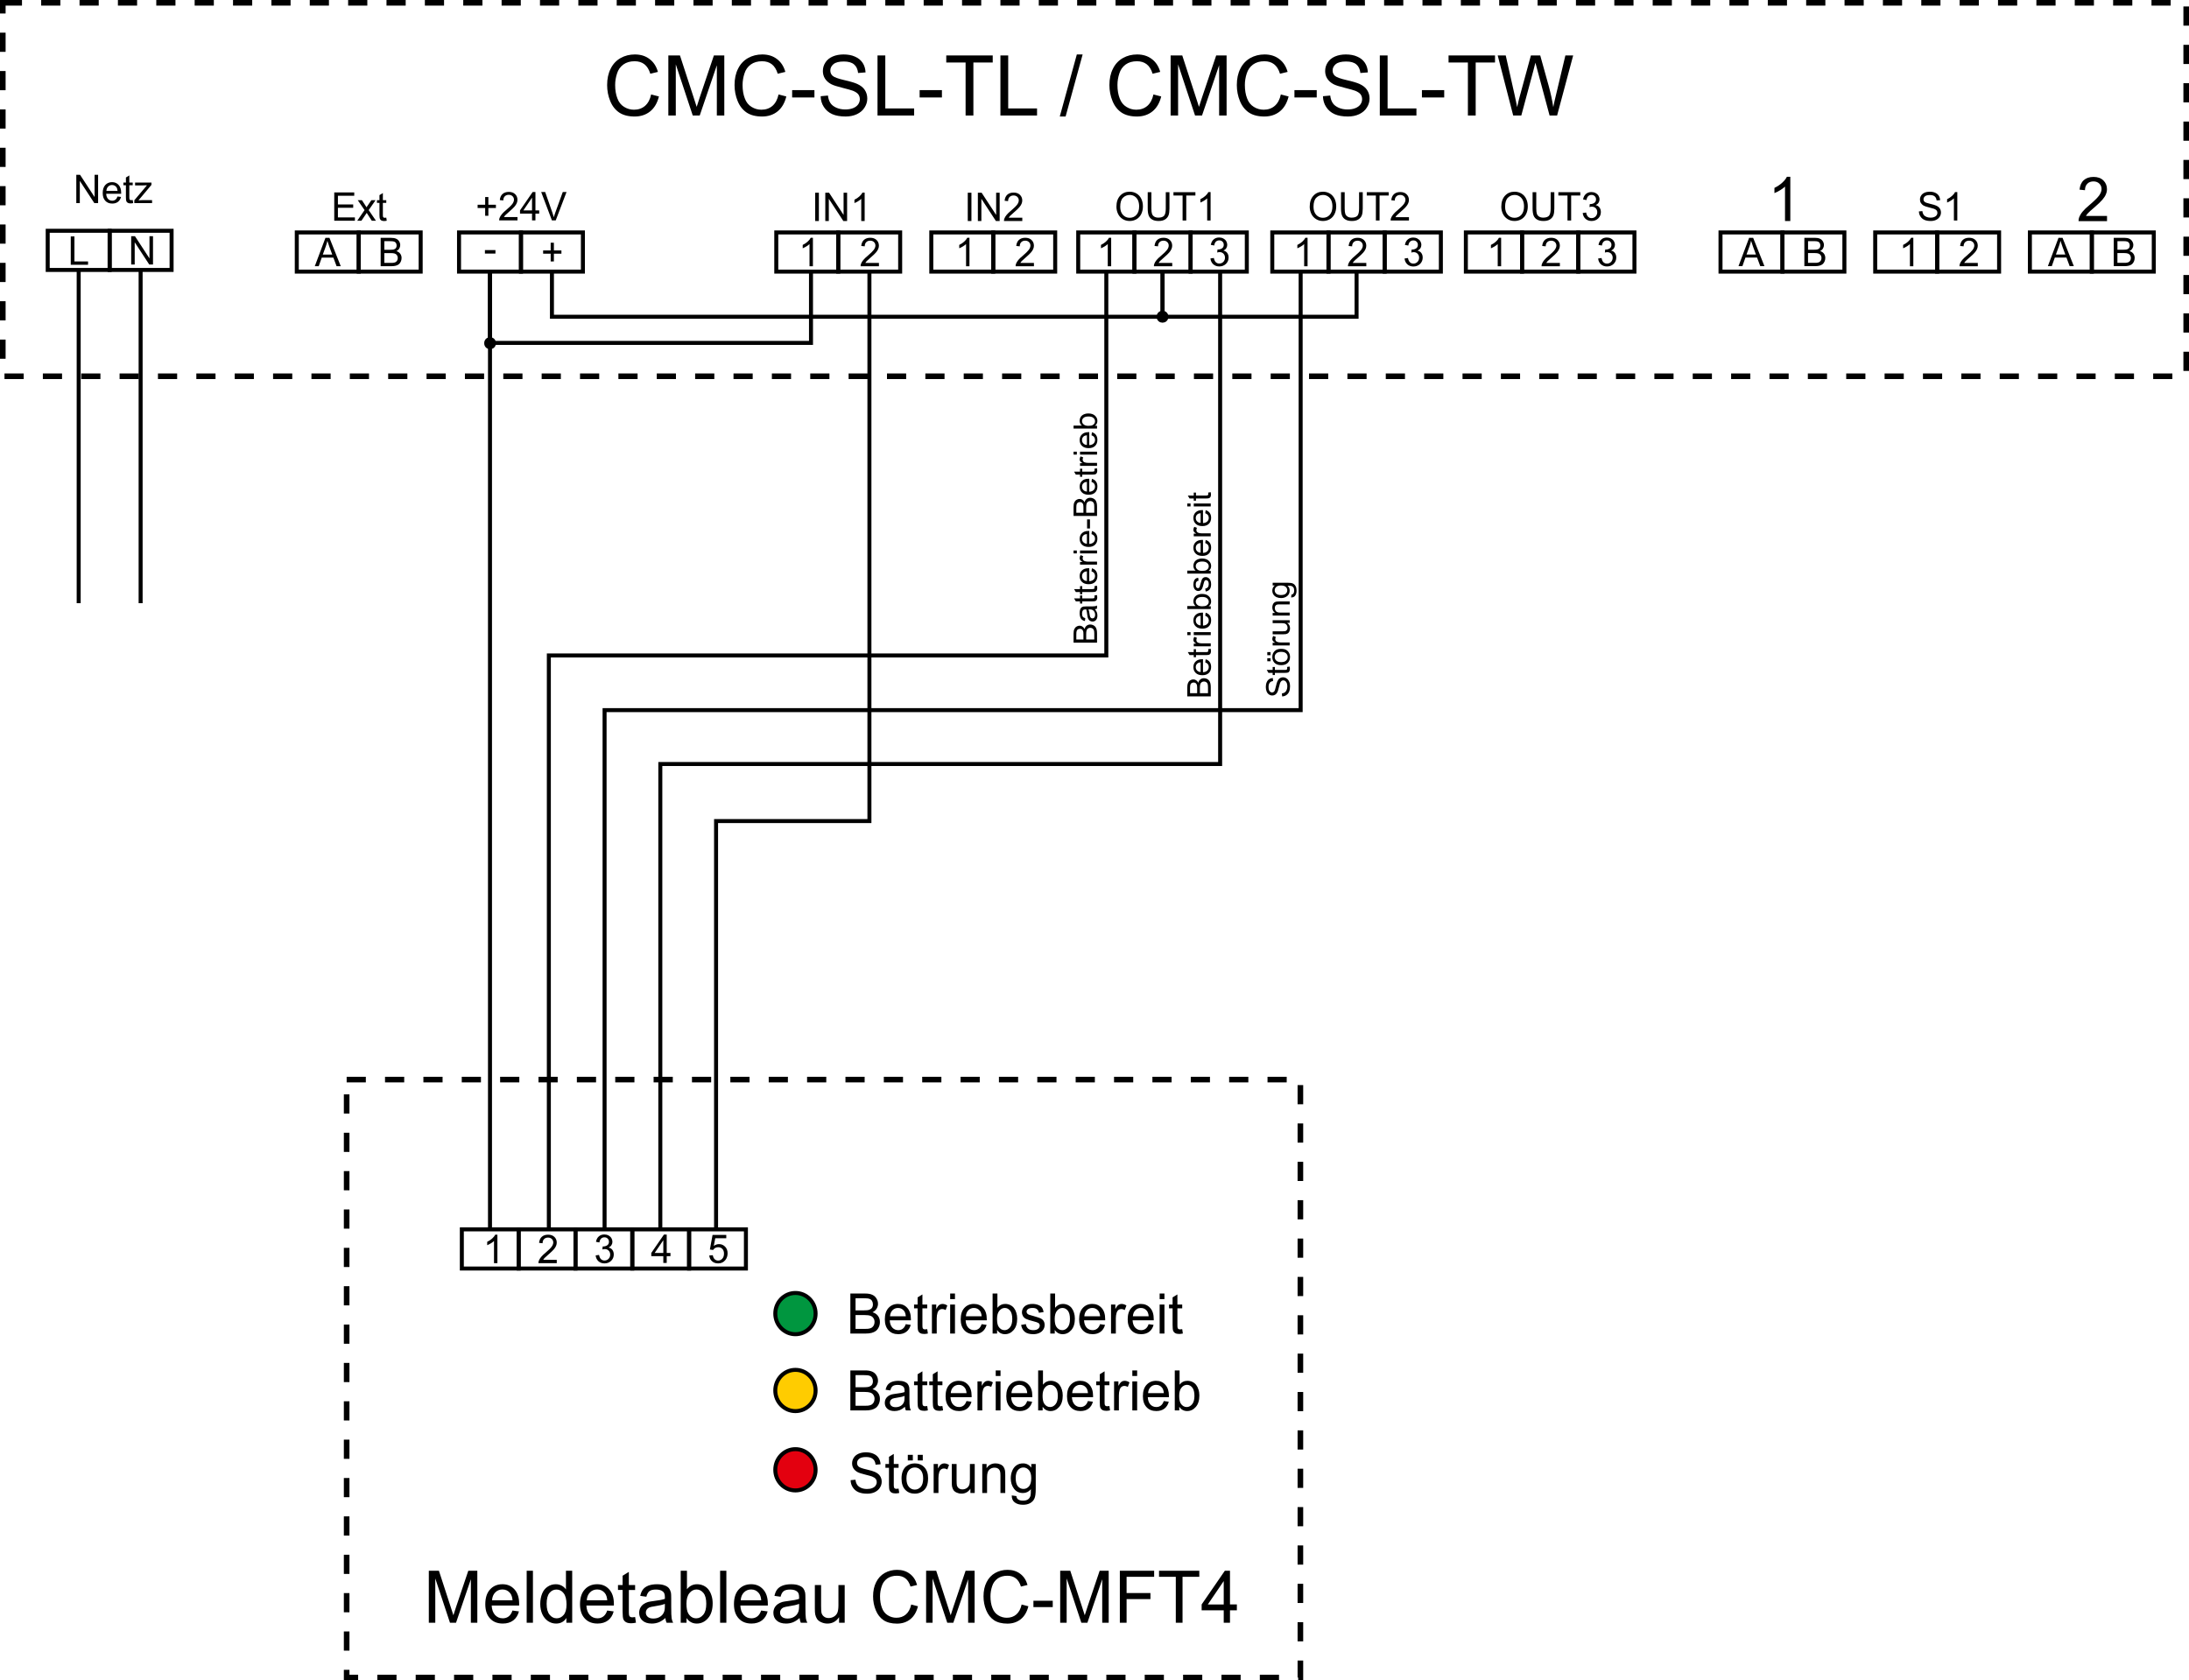 <?xml version="1.0" encoding="utf-8"?>
<!-- Generator: Adobe Illustrator 12.0.0, SVG Export Plug-In . SVG Version: 6.00 Build 51448)  -->
<!DOCTYPE svg PUBLIC "-//W3C//DTD SVG 1.1//EN" "http://www.w3.org/Graphics/SVG/1.1/DTD/svg11.dtd">
<svg  version="1.1" id="Ebene_1" xmlns="http://www.w3.org/2000/svg" xmlns:xlink="http://www.w3.org/1999/xlink" width="273.843" height="210.242"
	 viewBox="0 0 273.843 210.242" overflow="visible" enable-background="new 0 0 273.843 210.242" xml:space="preserve">
<path d="M53.646,203.04v-6.511h1.262l1.501,4.61c0.142,0.428,0.24,0.746,0.311,0.964c0.071-0.236,0.187-0.592,0.337-1.046
	l1.528-4.528h1.128v6.511h-0.808v-5.447l-1.857,5.447h-0.755l-1.839-5.547v5.547H53.646z M64.111,201.511l0.809,0.109
	c-0.125,0.482-0.364,0.855-0.702,1.119c-0.346,0.264-0.782,0.4-1.314,0.4c-0.675,0-1.208-0.209-1.599-0.637
	c-0.4-0.428-0.595-1.02-0.595-1.782c0-0.791,0.195-1.409,0.595-1.847c0.4-0.436,0.915-0.654,1.555-0.654
	c0.613,0,1.11,0.209,1.501,0.646c0.391,0.427,0.586,1.028,0.586,1.81c0,0.046,0,0.118,0,0.209h-3.438
	c0.027,0.519,0.169,0.91,0.427,1.191c0.257,0.273,0.577,0.409,0.968,0.409c0.284,0,0.524-0.081,0.729-0.236
	C63.836,202.094,63.996,201.849,64.111,201.511z M61.553,200.23h2.567c-0.036-0.4-0.133-0.691-0.293-0.891
	c-0.249-0.311-0.569-0.465-0.968-0.465c-0.355,0-0.658,0.119-0.897,0.363C61.713,199.484,61.58,199.82,61.553,200.23z
	 M65.888,203.04v-6.511h0.782v6.511H65.888z M70.854,203.04v-0.6c-0.293,0.464-0.72,0.7-1.289,0.7c-0.364,0-0.701-0.101-1.013-0.31
	c-0.302-0.21-0.542-0.501-0.71-0.864c-0.168-0.372-0.257-0.8-0.257-1.281c0-0.474,0.08-0.901,0.231-1.283
	c0.151-0.381,0.382-0.672,0.692-0.873c0.302-0.209,0.649-0.309,1.022-0.309c0.275,0,0.524,0.063,0.746,0.182
	c0.213,0.118,0.391,0.272,0.524,0.464v-2.337h0.781v6.511H70.854z M68.384,200.685c0,0.6,0.124,1.055,0.373,1.354
	c0.249,0.301,0.542,0.446,0.889,0.446c0.337,0,0.63-0.146,0.87-0.427c0.24-0.283,0.355-0.719,0.355-1.31
	c0-0.638-0.124-1.109-0.364-1.409c-0.24-0.311-0.542-0.455-0.897-0.455c-0.355,0-0.639,0.145-0.879,0.436
	C68.5,199.603,68.384,200.066,68.384,200.685z M75.962,201.511l0.808,0.109c-0.124,0.482-0.364,0.855-0.702,1.119
	c-0.346,0.264-0.782,0.4-1.315,0.4c-0.675,0-1.208-0.209-1.599-0.637c-0.4-0.428-0.595-1.02-0.595-1.782
	c0-0.791,0.195-1.409,0.595-1.847c0.399-0.436,0.915-0.654,1.555-0.654c0.613,0,1.11,0.209,1.501,0.646
	c0.391,0.427,0.586,1.028,0.586,1.81c0,0.046,0,0.118,0,0.209h-3.438c0.027,0.519,0.169,0.91,0.426,1.191
	c0.258,0.273,0.578,0.409,0.968,0.409c0.285,0,0.524-0.081,0.729-0.236C75.687,202.094,75.847,201.849,75.962,201.511z
	 M73.403,200.23h2.567c-0.035-0.4-0.133-0.691-0.293-0.891c-0.249-0.311-0.568-0.465-0.968-0.465c-0.355,0-0.657,0.119-0.897,0.363
	C73.563,199.484,73.43,199.82,73.403,200.23z M79.453,202.322l0.106,0.709c-0.222,0.045-0.417,0.072-0.586,0.072
	c-0.285,0-0.506-0.045-0.658-0.136c-0.16-0.091-0.266-0.219-0.329-0.364c-0.062-0.154-0.098-0.463-0.098-0.945v-2.72h-0.578v-0.618
	h0.578v-1.164l0.782-0.481v1.646h0.782v0.618h-0.782v2.765c0,0.228,0.018,0.373,0.044,0.438c0.026,0.072,0.071,0.117,0.133,0.162
	c0.062,0.037,0.151,0.056,0.267,0.056C79.196,202.358,79.311,202.349,79.453,202.322z M83.238,202.449
	c-0.293,0.255-0.569,0.428-0.835,0.536c-0.266,0.101-0.56,0.155-0.862,0.155c-0.506,0-0.897-0.128-1.172-0.383
	c-0.275-0.245-0.409-0.572-0.409-0.963c0-0.228,0.053-0.446,0.151-0.637c0.106-0.191,0.24-0.337,0.408-0.455
	c0.169-0.118,0.355-0.2,0.56-0.264c0.16-0.037,0.391-0.082,0.702-0.118c0.63-0.073,1.092-0.163,1.395-0.273c0-0.108,0-0.181,0-0.208
	c0-0.328-0.071-0.555-0.222-0.683c-0.195-0.183-0.498-0.272-0.888-0.272c-0.373,0-0.64,0.063-0.817,0.199
	c-0.178,0.128-0.302,0.364-0.391,0.7l-0.764-0.108c0.071-0.336,0.187-0.609,0.347-0.81c0.16-0.209,0.391-0.364,0.693-0.482
	c0.302-0.108,0.648-0.163,1.048-0.163c0.391,0,0.71,0.045,0.959,0.146c0.249,0.091,0.427,0.209,0.542,0.354s0.195,0.328,0.249,0.545
	c0.027,0.137,0.036,0.383,0.036,0.737v1.055c0,0.745,0.018,1.21,0.053,1.409c0.027,0.201,0.089,0.391,0.187,0.573h-0.817
	C83.309,202.867,83.264,202.676,83.238,202.449z M83.175,200.675c-0.284,0.118-0.71,0.219-1.279,0.301
	c-0.32,0.045-0.551,0.1-0.684,0.154c-0.133,0.063-0.23,0.146-0.311,0.264c-0.071,0.109-0.106,0.236-0.106,0.373
	c0,0.218,0.08,0.391,0.24,0.535c0.16,0.138,0.391,0.21,0.692,0.21c0.302,0,0.569-0.063,0.8-0.2c0.24-0.137,0.409-0.318,0.515-0.555
	c0.089-0.172,0.133-0.445,0.133-0.791V200.675z M85.885,203.04h-0.729v-6.511h0.782v2.318c0.329-0.418,0.755-0.627,1.261-0.627
	c0.285,0,0.551,0.055,0.809,0.172c0.249,0.119,0.462,0.282,0.622,0.492c0.168,0.218,0.293,0.473,0.382,0.764
	c0.098,0.3,0.142,0.618,0.142,0.964c0,0.8-0.195,1.427-0.586,1.864c-0.391,0.445-0.853,0.664-1.404,0.664
	c-0.542,0-0.968-0.236-1.279-0.691V203.04z M85.876,200.648c0,0.564,0.08,0.964,0.222,1.219c0.249,0.409,0.577,0.618,1.003,0.618
	c0.338,0,0.631-0.155,0.88-0.454c0.249-0.301,0.373-0.755,0.373-1.355c0-0.618-0.115-1.072-0.355-1.363
	c-0.24-0.291-0.524-0.438-0.862-0.438c-0.346,0-0.639,0.154-0.888,0.455S85.876,200.066,85.876,200.648z M90.086,203.04v-6.511
	h0.782v6.511H90.086z M95.221,201.511l0.809,0.109c-0.125,0.482-0.364,0.855-0.702,1.119c-0.347,0.264-0.782,0.4-1.315,0.4
	c-0.675,0-1.208-0.209-1.599-0.637c-0.4-0.428-0.596-1.02-0.596-1.782c0-0.791,0.196-1.409,0.596-1.847
	c0.399-0.436,0.915-0.654,1.554-0.654c0.613,0,1.11,0.209,1.501,0.646c0.391,0.427,0.586,1.028,0.586,1.81c0,0.046,0,0.118,0,0.209
	h-3.438c0.026,0.519,0.168,0.91,0.426,1.191c0.257,0.273,0.578,0.409,0.968,0.409c0.284,0,0.524-0.081,0.729-0.236
	C94.946,202.094,95.106,201.849,95.221,201.511z M92.663,200.23h2.567c-0.035-0.4-0.133-0.691-0.293-0.891
	c-0.249-0.311-0.568-0.465-0.968-0.465c-0.355,0-0.657,0.119-0.897,0.363C92.823,199.484,92.689,199.82,92.663,200.23z
	 M100.027,202.449c-0.293,0.255-0.569,0.428-0.835,0.536c-0.267,0.101-0.56,0.155-0.862,0.155c-0.506,0-0.897-0.128-1.172-0.383
	c-0.275-0.245-0.409-0.572-0.409-0.963c0-0.228,0.053-0.446,0.151-0.637c0.106-0.191,0.24-0.337,0.409-0.455
	c0.168-0.118,0.355-0.2,0.56-0.264c0.16-0.037,0.391-0.082,0.702-0.118c0.631-0.073,1.093-0.163,1.395-0.273
	c0-0.108,0-0.181,0-0.208c0-0.328-0.071-0.555-0.222-0.683c-0.196-0.183-0.498-0.272-0.888-0.272c-0.374,0-0.64,0.063-0.817,0.199
	c-0.178,0.128-0.302,0.364-0.391,0.7l-0.764-0.108c0.071-0.336,0.187-0.609,0.346-0.81c0.16-0.209,0.391-0.364,0.693-0.482
	c0.302-0.108,0.648-0.163,1.048-0.163c0.391,0,0.711,0.045,0.959,0.146c0.249,0.091,0.426,0.209,0.542,0.354
	c0.115,0.146,0.195,0.328,0.249,0.545c0.027,0.137,0.036,0.383,0.036,0.737v1.055c0,0.745,0.018,1.21,0.053,1.409
	c0.027,0.201,0.089,0.391,0.187,0.573h-0.817C100.099,202.867,100.054,202.676,100.027,202.449z M99.965,200.675
	c-0.284,0.118-0.711,0.219-1.279,0.301c-0.32,0.045-0.551,0.1-0.684,0.154c-0.133,0.063-0.231,0.146-0.311,0.264
	c-0.071,0.109-0.106,0.236-0.106,0.373c0,0.218,0.08,0.391,0.24,0.535c0.16,0.138,0.391,0.21,0.693,0.21
	c0.302,0,0.569-0.063,0.799-0.2c0.24-0.137,0.409-0.318,0.516-0.555c0.089-0.172,0.133-0.445,0.133-0.791V200.675z M104.967,203.04
	v-0.7c-0.355,0.537-0.844,0.801-1.457,0.801c-0.275,0-0.524-0.055-0.764-0.164c-0.231-0.1-0.409-0.236-0.524-0.4
	c-0.106-0.163-0.187-0.354-0.24-0.591c-0.027-0.154-0.044-0.409-0.044-0.745v-2.92h0.781v2.609c0,0.419,0.018,0.701,0.045,0.846
	c0.053,0.21,0.16,0.374,0.32,0.492c0.151,0.118,0.346,0.182,0.586,0.182c0.231,0,0.453-0.063,0.658-0.182
	c0.204-0.127,0.346-0.291,0.435-0.5c0.08-0.219,0.125-0.52,0.125-0.928v-2.52h0.782v4.72H104.967z M113.992,200.757l0.844,0.219
	c-0.177,0.709-0.488,1.245-0.95,1.617c-0.453,0.365-1.013,0.555-1.679,0.555c-0.684,0-1.244-0.145-1.67-0.427
	c-0.426-0.291-0.755-0.7-0.977-1.245c-0.222-0.537-0.338-1.119-0.338-1.737c0-0.683,0.125-1.272,0.382-1.773
	c0.249-0.509,0.613-0.892,1.075-1.155c0.471-0.264,0.986-0.391,1.546-0.391c0.63,0,1.164,0.164,1.599,0.5
	c0.436,0.328,0.737,0.791,0.906,1.392l-0.826,0.2c-0.142-0.473-0.364-0.818-0.64-1.027c-0.284-0.219-0.631-0.328-1.057-0.328
	c-0.489,0-0.897,0.118-1.226,0.355c-0.329,0.245-0.56,0.563-0.684,0.973c-0.133,0.4-0.205,0.818-0.205,1.246
	c0,0.555,0.08,1.036,0.24,1.445c0.151,0.419,0.399,0.728,0.728,0.928c0.329,0.209,0.693,0.31,1.075,0.31
	c0.471,0,0.87-0.137,1.199-0.419C113.655,201.712,113.876,201.303,113.992,200.757z M115.858,203.04v-6.511h1.261l1.501,4.61
	c0.142,0.428,0.24,0.746,0.311,0.964c0.071-0.236,0.186-0.592,0.337-1.046l1.528-4.528h1.128v6.511h-0.809v-5.447l-1.856,5.447
	h-0.755l-1.839-5.547v5.547H115.858z M127.806,200.757l0.844,0.219c-0.178,0.709-0.489,1.245-0.95,1.617
	c-0.454,0.365-1.013,0.555-1.679,0.555c-0.684,0-1.244-0.145-1.67-0.427c-0.426-0.291-0.755-0.7-0.977-1.245
	c-0.222-0.537-0.337-1.119-0.337-1.737c0-0.683,0.125-1.272,0.382-1.773c0.249-0.509,0.613-0.892,1.074-1.155
	c0.471-0.264,0.986-0.391,1.546-0.391c0.631,0,1.164,0.164,1.599,0.5c0.436,0.328,0.737,0.791,0.906,1.392l-0.826,0.2
	c-0.142-0.473-0.364-0.818-0.64-1.027c-0.284-0.219-0.631-0.328-1.057-0.328c-0.488,0-0.897,0.118-1.226,0.355
	c-0.329,0.245-0.56,0.563-0.684,0.973c-0.133,0.4-0.204,0.818-0.204,1.246c0,0.555,0.08,1.036,0.24,1.445
	c0.151,0.419,0.4,0.728,0.729,0.928c0.329,0.209,0.693,0.31,1.075,0.31c0.471,0,0.871-0.137,1.199-0.419
	C127.468,201.712,127.69,201.303,127.806,200.757z M129.281,201.084v-0.8h2.417v0.8H129.281z M132.63,203.04v-6.511h1.261
	l1.501,4.61c0.142,0.428,0.24,0.746,0.311,0.964c0.071-0.236,0.187-0.592,0.338-1.046l1.527-4.528h1.129v6.511h-0.809v-5.447
	l-1.856,5.447h-0.755l-1.839-5.547v5.547H132.63z M140.092,203.04v-6.511h4.291v0.764h-3.447v2.027h2.984v0.764h-2.984v2.956
	H140.092z M147.092,203.04v-5.747h-2.097v-0.764h5.037v0.764h-2.097v5.747H147.092z M153.088,203.04v-1.556h-2.762v-0.735
	l2.904-4.22h0.64v4.22h0.861v0.735h-0.861v1.556H153.088z M153.088,200.749v-2.929l-1.989,2.929H153.088z"/>
<path d="M81.457,11.818l0.974,0.252c-0.205,0.818-0.564,1.437-1.097,1.868c-0.523,0.419-1.169,0.64-1.938,0.64
	c-0.789,0-1.435-0.168-1.927-0.493c-0.492-0.335-0.872-0.808-1.128-1.438c-0.256-0.619-0.389-1.291-0.389-2.004
	c0-0.787,0.144-1.469,0.441-2.046c0.287-0.588,0.707-1.028,1.24-1.333c0.543-0.305,1.138-0.451,1.783-0.451
	c0.728,0,1.343,0.188,1.845,0.577c0.502,0.378,0.851,0.913,1.045,1.605l-0.953,0.231c-0.164-0.545-0.42-0.944-0.738-1.186
	c-0.328-0.252-0.728-0.378-1.22-0.378c-0.563,0-1.035,0.136-1.415,0.409c-0.379,0.283-0.646,0.65-0.789,1.123
	c-0.154,0.462-0.236,0.944-0.236,1.438c0,0.641,0.092,1.196,0.277,1.668c0.174,0.483,0.461,0.839,0.84,1.07
	c0.379,0.241,0.8,0.357,1.24,0.357c0.543,0,1.004-0.158,1.384-0.483C81.067,12.92,81.323,12.448,81.457,11.818z M83.609,14.452
	V6.939h1.455l1.732,5.32c0.164,0.493,0.277,0.86,0.359,1.112c0.082-0.273,0.215-0.682,0.39-1.207l1.763-5.226h1.302v7.513h-0.933
	V8.167l-2.142,6.285h-0.872l-2.122-6.4v6.4H83.609z M97.396,11.818l0.974,0.252c-0.205,0.818-0.564,1.437-1.097,1.868
	c-0.522,0.419-1.168,0.64-1.937,0.64c-0.79,0-1.435-0.168-1.927-0.493c-0.492-0.335-0.871-0.808-1.127-1.438
	c-0.256-0.619-0.39-1.291-0.39-2.004c0-0.787,0.144-1.469,0.441-2.046c0.287-0.588,0.707-1.028,1.24-1.333
	c0.543-0.305,1.138-0.451,1.784-0.451c0.728,0,1.342,0.188,1.845,0.577c0.502,0.378,0.851,0.913,1.045,1.605l-0.953,0.231
	c-0.164-0.545-0.42-0.944-0.738-1.186c-0.328-0.252-0.728-0.378-1.22-0.378c-0.564,0-1.036,0.136-1.415,0.409
	c-0.379,0.283-0.646,0.65-0.789,1.123c-0.154,0.462-0.236,0.944-0.236,1.438c0,0.641,0.092,1.196,0.276,1.668
	c0.174,0.483,0.461,0.839,0.841,1.07c0.379,0.241,0.799,0.357,1.24,0.357c0.543,0,1.004-0.158,1.384-0.483
	C97.006,12.92,97.262,12.448,97.396,11.818z M99.097,12.196v-0.923h2.788v0.923H99.097z M102.664,12.039l0.912-0.084
	c0.041,0.378,0.144,0.682,0.308,0.934c0.154,0.241,0.399,0.43,0.738,0.587c0.328,0.146,0.707,0.22,1.117,0.22
	c0.379,0,0.697-0.052,0.984-0.167c0.287-0.116,0.492-0.273,0.636-0.473c0.133-0.199,0.205-0.409,0.205-0.64
	c0-0.231-0.062-0.441-0.195-0.619c-0.133-0.168-0.359-0.315-0.666-0.441c-0.195-0.073-0.636-0.199-1.302-0.367
	c-0.677-0.167-1.148-0.315-1.425-0.462c-0.349-0.188-0.605-0.43-0.779-0.703c-0.174-0.283-0.256-0.598-0.256-0.934
	c0-0.388,0.102-0.745,0.317-1.07c0.205-0.325,0.513-0.577,0.923-0.755c0.399-0.168,0.851-0.251,1.342-0.251
	c0.543,0,1.025,0.083,1.435,0.272c0.42,0.179,0.738,0.441,0.964,0.787c0.225,0.346,0.338,0.745,0.358,1.186l-0.933,0.074
	c-0.051-0.473-0.215-0.829-0.502-1.07c-0.297-0.252-0.717-0.367-1.281-0.367c-0.594,0-1.015,0.104-1.291,0.325
	c-0.267,0.22-0.4,0.493-0.4,0.797c0,0.273,0.092,0.493,0.287,0.671c0.184,0.168,0.676,0.357,1.465,0.535
	c0.79,0.178,1.333,0.347,1.62,0.482c0.431,0.2,0.749,0.451,0.943,0.756c0.205,0.314,0.308,0.671,0.308,1.07
	c0,0.398-0.113,0.776-0.338,1.123c-0.215,0.357-0.543,0.629-0.954,0.829c-0.42,0.199-0.892,0.293-1.415,0.293
	c-0.666,0-1.22-0.094-1.67-0.293c-0.451-0.2-0.8-0.504-1.056-0.902C102.807,12.994,102.674,12.542,102.664,12.039z M109.777,14.452
	V6.939h0.974v6.631h3.608v0.881H109.777z M115.046,12.196v-0.923h2.788v0.923H115.046z M120.796,14.452V7.82h-2.419V6.939h5.812
	V7.82h-2.419v6.631H120.796z M125.152,14.452V6.939h0.974v6.631h3.608v0.881H125.152z"/>
<path d="M132.578,14.578l2.132-7.764h0.728l-2.132,7.764H132.578z M144.294,11.818l0.974,0.252
	c-0.205,0.818-0.564,1.437-1.098,1.868c-0.522,0.419-1.168,0.64-1.937,0.64c-0.79,0-1.435-0.168-1.927-0.493
	c-0.492-0.335-0.871-0.808-1.128-1.438c-0.257-0.619-0.39-1.291-0.39-2.004c0-0.787,0.145-1.469,0.441-2.046
	c0.287-0.588,0.707-1.028,1.24-1.333c0.543-0.305,1.137-0.451,1.783-0.451c0.728,0,1.343,0.188,1.846,0.577
	c0.502,0.378,0.85,0.913,1.045,1.605l-0.953,0.231c-0.164-0.545-0.42-0.944-0.738-1.186c-0.328-0.252-0.729-0.378-1.22-0.378
	c-0.563,0-1.036,0.136-1.415,0.409c-0.379,0.283-0.645,0.65-0.789,1.123c-0.154,0.462-0.235,0.944-0.235,1.438
	c0,0.641,0.092,1.196,0.276,1.668c0.174,0.483,0.461,0.839,0.841,1.07c0.38,0.241,0.8,0.357,1.24,0.357
	c0.544,0,1.005-0.158,1.384-0.483C143.904,12.92,144.16,12.448,144.294,11.818z M146.445,14.452V6.939h1.456l1.732,5.32
	c0.164,0.493,0.276,0.86,0.358,1.112c0.082-0.273,0.215-0.682,0.391-1.207l1.762-5.226h1.303v7.513h-0.934V8.167l-2.142,6.285H149.5
	l-2.121-6.4v6.4H146.445z M160.232,11.818l0.973,0.252c-0.204,0.818-0.563,1.437-1.096,1.868c-0.523,0.419-1.168,0.64-1.938,0.64
	c-0.789,0-1.435-0.168-1.928-0.493c-0.491-0.335-0.87-0.808-1.127-1.438c-0.256-0.619-0.39-1.291-0.39-2.004
	c0-0.787,0.144-1.469,0.44-2.046c0.288-0.588,0.708-1.028,1.24-1.333c0.544-0.305,1.139-0.451,1.784-0.451
	c0.728,0,1.343,0.188,1.845,0.577c0.503,0.378,0.852,0.913,1.046,1.605l-0.954,0.231c-0.164-0.545-0.42-0.944-0.737-1.186
	c-0.327-0.252-0.728-0.378-1.22-0.378c-0.564,0-1.035,0.136-1.414,0.409c-0.379,0.283-0.646,0.65-0.79,1.123
	c-0.153,0.462-0.235,0.944-0.235,1.438c0,0.641,0.092,1.196,0.276,1.668c0.175,0.483,0.462,0.839,0.841,1.07
	c0.379,0.241,0.799,0.357,1.24,0.357c0.543,0,1.005-0.158,1.384-0.483C159.843,12.92,160.1,12.448,160.232,11.818z M161.934,12.196
	v-0.923h2.788v0.923H161.934z M165.501,12.039l0.911-0.084c0.041,0.378,0.145,0.682,0.309,0.934c0.153,0.241,0.399,0.43,0.738,0.587
	c0.328,0.146,0.707,0.22,1.117,0.22c0.379,0,0.696-0.052,0.983-0.167c0.287-0.116,0.491-0.273,0.636-0.473
	c0.133-0.199,0.205-0.409,0.205-0.64c0-0.231-0.062-0.441-0.195-0.619c-0.133-0.168-0.358-0.315-0.666-0.441
	c-0.194-0.073-0.635-0.199-1.302-0.367c-0.677-0.167-1.147-0.315-1.425-0.462c-0.348-0.188-0.605-0.43-0.779-0.703
	c-0.174-0.283-0.256-0.598-0.256-0.934c0-0.388,0.103-0.745,0.318-1.07c0.205-0.325,0.512-0.577,0.922-0.755
	c0.4-0.168,0.852-0.251,1.343-0.251c0.544,0,1.025,0.083,1.435,0.272c0.421,0.179,0.738,0.441,0.964,0.787s0.339,0.745,0.358,1.186
	l-0.932,0.074c-0.053-0.473-0.217-0.829-0.503-1.07c-0.297-0.252-0.718-0.367-1.281-0.367c-0.595,0-1.015,0.104-1.292,0.325
	c-0.266,0.22-0.399,0.493-0.399,0.797c0,0.273,0.093,0.493,0.287,0.671c0.185,0.168,0.677,0.357,1.466,0.535
	s1.332,0.347,1.619,0.482c0.431,0.2,0.748,0.451,0.943,0.756c0.205,0.314,0.308,0.671,0.308,1.07c0,0.398-0.112,0.776-0.339,1.123
	c-0.215,0.357-0.543,0.629-0.953,0.829c-0.42,0.199-0.891,0.293-1.414,0.293c-0.666,0-1.221-0.094-1.671-0.293
	c-0.45-0.2-0.8-0.504-1.056-0.902C165.645,12.994,165.511,12.542,165.501,12.039z M172.614,14.452V6.939h0.974v6.631h3.607v0.881
	H172.614z M177.883,12.196v-0.923h2.787v0.923H177.883z M183.633,14.452V7.82h-2.419V6.939h5.812V7.82h-2.419v6.631H183.633z
	 M189.301,14.452l-1.938-7.513h1.005l1.106,4.921c0.113,0.525,0.227,1.029,0.318,1.543c0.185-0.808,0.297-1.27,0.338-1.385
	l1.385-5.079h1.168l1.056,3.799c0.257,0.944,0.451,1.836,0.574,2.665c0.092-0.472,0.215-1.018,0.368-1.637l1.148-4.827h0.974
	l-2.009,7.513h-0.942l-1.538-5.729c-0.133-0.472-0.215-0.766-0.236-0.881c-0.092,0.347-0.163,0.64-0.225,0.881l-1.537,5.729H189.301
	z"/>
<path d="M74.515,157.076l0.426-0.059c0.048,0.247,0.131,0.426,0.247,0.535c0.121,0.108,0.262,0.163,0.431,0.163
	c0.203,0,0.373-0.069,0.513-0.214c0.135-0.143,0.203-0.316,0.203-0.529c0-0.198-0.063-0.361-0.194-0.495
	c-0.126-0.129-0.286-0.193-0.484-0.193c-0.082,0-0.184,0.015-0.3,0.05l0.043-0.382c0.029,0.005,0.053,0.005,0.073,0.005
	c0.179,0,0.343-0.049,0.488-0.144c0.146-0.099,0.218-0.247,0.218-0.445c0-0.163-0.053-0.292-0.159-0.396
	c-0.106-0.108-0.242-0.158-0.407-0.158c-0.169,0-0.305,0.054-0.416,0.158c-0.111,0.109-0.179,0.272-0.213,0.485l-0.426-0.079
	c0.053-0.292,0.169-0.521,0.354-0.679c0.184-0.163,0.416-0.242,0.691-0.242c0.189,0,0.363,0.039,0.518,0.123
	c0.16,0.085,0.286,0.199,0.368,0.338c0.082,0.143,0.125,0.297,0.125,0.46c0,0.148-0.039,0.287-0.121,0.416
	c-0.078,0.124-0.199,0.224-0.358,0.297c0.208,0.05,0.368,0.149,0.479,0.302c0.111,0.154,0.169,0.342,0.169,0.575
	c0,0.308-0.111,0.569-0.329,0.787c-0.223,0.214-0.503,0.322-0.837,0.322c-0.305,0-0.556-0.095-0.759-0.277
	C74.66,157.611,74.543,157.373,74.515,157.076z"/>
<path d="M62.226,158.046H61.8v-2.773c-0.102,0.1-0.237,0.199-0.402,0.297c-0.169,0.1-0.319,0.179-0.45,0.229v-0.421
	c0.237-0.114,0.445-0.253,0.624-0.416c0.179-0.163,0.305-0.321,0.377-0.476h0.276V158.046z"/>
<path d="M69.652,157.63v0.416h-2.293c-0.005-0.104,0.015-0.207,0.048-0.302c0.063-0.158,0.155-0.317,0.286-0.471
	c0.13-0.158,0.314-0.337,0.557-0.534c0.373-0.317,0.629-0.57,0.764-0.754c0.131-0.183,0.199-0.361,0.199-0.524
	c0-0.173-0.058-0.317-0.179-0.437c-0.121-0.118-0.281-0.178-0.474-0.178c-0.208,0-0.373,0.064-0.494,0.188
	c-0.125,0.124-0.189,0.297-0.189,0.521l-0.435-0.045c0.029-0.332,0.145-0.59,0.339-0.764c0.193-0.173,0.459-0.262,0.789-0.262
	c0.329,0,0.595,0.094,0.789,0.282c0.193,0.188,0.29,0.427,0.29,0.704c0,0.143-0.029,0.281-0.087,0.415
	c-0.053,0.139-0.15,0.282-0.281,0.437c-0.131,0.153-0.348,0.361-0.653,0.623c-0.256,0.219-0.42,0.367-0.493,0.446
	s-0.136,0.158-0.179,0.237H69.652z"/>
<rect x="79.1" y="153.819" fill="none" stroke="#000000" stroke-width="0.5" stroke-miterlimit="22.926" width="7.106" height="4.9"/>
<rect x="86.207" y="153.819" fill="none" stroke="#000000" stroke-width="0.5" stroke-miterlimit="22.926" width="7.107" height="4.9"/>
<rect x="71.994" y="153.819" fill="none" stroke="#000000" stroke-width="0.5" stroke-miterlimit="22.926" width="7.106" height="4.9"/>
<rect x="64.886" y="153.818" fill="none" stroke="#000000" stroke-width="0.5" stroke-miterlimit="22.926" width="7.107" height="4.9"/>
<rect x="57.775" y="153.818" fill="none" stroke="#000000" stroke-width="0.5" stroke-miterlimit="22.926" width="7.106" height="4.9"/>
<path d="M82.981,158.017v-0.847h-1.505v-0.401l1.582-2.298h0.348v2.298h0.47v0.401h-0.47v0.847H82.981z M82.981,156.769v-1.595
	l-1.084,1.595H82.981z"/>
<path d="M88.729,157.085l0.445-0.034c0.034,0.224,0.111,0.387,0.228,0.501c0.121,0.113,0.266,0.168,0.44,0.168
	c0.208,0,0.377-0.08,0.522-0.238c0.14-0.158,0.208-0.366,0.208-0.629c0-0.247-0.068-0.445-0.203-0.59
	c-0.131-0.143-0.31-0.212-0.532-0.212c-0.141,0-0.261,0.029-0.373,0.094c-0.106,0.064-0.193,0.149-0.256,0.253l-0.402-0.06
	l0.334-1.823h1.717v0.416h-1.379l-0.184,0.957c0.208-0.148,0.426-0.224,0.653-0.224c0.3,0,0.556,0.109,0.764,0.321
	c0.208,0.214,0.31,0.491,0.31,0.828c0,0.322-0.092,0.6-0.271,0.832c-0.222,0.287-0.527,0.431-0.909,0.431
	c-0.314,0-0.571-0.089-0.77-0.272C88.869,157.626,88.758,157.383,88.729,157.085z"/>
<rect x="261.688" y="29.083" fill="none" stroke="#000000" stroke-width="0.5" stroke-miterlimit="22.926" width="7.749" height="4.901"/>
<rect x="253.939" y="29.083" fill="none" stroke="#000000" stroke-width="0.5" stroke-miterlimit="22.926" width="7.749" height="4.901"/>
<rect x="242.336" y="29.083" fill="none" stroke="#000000" stroke-width="0.5" stroke-miterlimit="22.926" width="7.75" height="4.901"/>
<rect x="234.587" y="29.083" fill="none" stroke="#000000" stroke-width="0.5" stroke-miterlimit="22.926" width="7.749" height="4.901"/>
<rect x="222.984" y="29.083" fill="none" stroke="#000000" stroke-width="0.5" stroke-miterlimit="22.926" width="7.748" height="4.901"/>
<rect x="215.235" y="29.083" fill="none" stroke="#000000" stroke-width="0.5" stroke-miterlimit="22.926" width="7.749" height="4.901"/>
<rect x="134.885" y="29.083" fill="none" stroke="#000000" stroke-width="0.5" stroke-miterlimit="22.926" width="7.031" height="4.901"/>
<rect x="124.255" y="29.083" fill="none" stroke="#000000" stroke-width="0.5" stroke-miterlimit="22.926" width="7.749" height="4.901"/>
<rect x="116.505" y="29.083" fill="none" stroke="#000000" stroke-width="0.5" stroke-miterlimit="22.926" width="7.75" height="4.901"/>
<rect x="104.861" y="29.083" fill="none" stroke="#000000" stroke-width="0.5" stroke-miterlimit="22.926" width="7.75" height="4.901"/>
<rect x="97.112" y="29.083" fill="none" stroke="#000000" stroke-width="0.5" stroke-miterlimit="22.926" width="7.749" height="4.901"/>
<rect x="65.173" y="29.083" fill="none" stroke="#000000" stroke-width="0.5" stroke-miterlimit="22.926" width="7.749" height="4.901"/>
<rect x="57.424" y="29.083" fill="none" stroke="#000000" stroke-width="0.5" stroke-miterlimit="22.926" width="7.749" height="4.901"/>
<rect x="44.877" y="29.083" fill="none" stroke="#000000" stroke-width="0.5" stroke-miterlimit="22.926" width="7.749" height="4.901"/>
<rect x="37.128" y="29.083" fill="none" stroke="#000000" stroke-width="0.5" stroke-miterlimit="22.926" width="7.749" height="4.901"/>
<rect x="13.717" y="28.874" fill="none" stroke="#000000" stroke-width="0.5" stroke-miterlimit="22.926" width="7.749" height="4.901"/>
<rect x="5.968" y="28.874" fill="none" stroke="#000000" stroke-width="0.5" stroke-miterlimit="22.926" width="7.749" height="4.901"/>
<rect x="141.916" y="29.083" fill="none" stroke="#000000" stroke-width="0.5" stroke-miterlimit="22.926" width="7.029" height="4.901"/>
<rect x="148.945" y="29.083" fill="none" stroke="#000000" stroke-width="0.5" stroke-miterlimit="22.926" width="7.031" height="4.901"/>
<rect x="159.162" y="29.083" fill="none" stroke="#000000" stroke-width="0.5" stroke-miterlimit="22.926" width="7.03" height="4.901"/>
<rect x="166.192" y="29.083" fill="none" stroke="#000000" stroke-width="0.5" stroke-miterlimit="22.926" width="7.03" height="4.901"/>
<rect x="173.223" y="29.083" fill="none" stroke="#000000" stroke-width="0.5" stroke-miterlimit="22.926" width="7.029" height="4.901"/>
<path d="M163.576,33.314h-0.426v-2.773c-0.102,0.099-0.238,0.198-0.402,0.297c-0.169,0.099-0.319,0.178-0.449,0.228v-0.421
	c0.236-0.114,0.445-0.252,0.624-0.416s0.305-0.322,0.377-0.476h0.276V33.314z"/>
<path d="M170.925,32.898v0.416h-2.293c-0.005-0.104,0.015-0.208,0.048-0.302c0.063-0.159,0.154-0.317,0.285-0.47
	c0.131-0.159,0.314-0.337,0.557-0.535c0.373-0.317,0.629-0.57,0.765-0.753c0.13-0.183,0.198-0.361,0.198-0.525
	c0-0.173-0.058-0.317-0.18-0.436c-0.12-0.119-0.279-0.178-0.473-0.178c-0.209,0-0.373,0.064-0.494,0.188
	c-0.126,0.124-0.189,0.297-0.189,0.52l-0.435-0.045c0.029-0.332,0.146-0.589,0.339-0.763c0.193-0.173,0.459-0.262,0.789-0.262
	c0.328,0,0.594,0.094,0.787,0.282c0.194,0.188,0.291,0.426,0.291,0.703c0,0.144-0.029,0.282-0.087,0.416
	c-0.054,0.139-0.15,0.282-0.28,0.436c-0.131,0.153-0.35,0.361-0.654,0.624c-0.256,0.218-0.42,0.366-0.492,0.446
	c-0.073,0.079-0.137,0.159-0.18,0.238H170.925z"/>
<path d="M175.709,32.343l0.427-0.06c0.048,0.248,0.13,0.426,0.246,0.535c0.122,0.109,0.262,0.163,0.431,0.163
	c0.203,0,0.373-0.069,0.514-0.213c0.135-0.144,0.203-0.317,0.203-0.53c0-0.198-0.063-0.361-0.193-0.495
	c-0.127-0.129-0.286-0.193-0.484-0.193c-0.082,0-0.184,0.015-0.3,0.05l0.043-0.381c0.029,0.005,0.054,0.005,0.073,0.005
	c0.179,0,0.344-0.05,0.488-0.144c0.145-0.1,0.218-0.248,0.218-0.446c0-0.164-0.054-0.292-0.159-0.396
	c-0.107-0.109-0.242-0.158-0.407-0.158c-0.169,0-0.304,0.054-0.415,0.158c-0.112,0.109-0.18,0.272-0.213,0.485l-0.426-0.079
	c0.053-0.292,0.168-0.52,0.353-0.678c0.185-0.164,0.416-0.243,0.692-0.243c0.188,0,0.362,0.04,0.518,0.124
	c0.159,0.084,0.285,0.198,0.367,0.336c0.082,0.144,0.126,0.297,0.126,0.461c0,0.148-0.039,0.288-0.122,0.416
	c-0.076,0.124-0.197,0.223-0.357,0.297c0.209,0.049,0.368,0.148,0.479,0.302s0.169,0.342,0.169,0.575
	c0,0.307-0.111,0.569-0.328,0.788c-0.223,0.213-0.504,0.322-0.838,0.322c-0.305,0-0.557-0.094-0.76-0.277
	C175.855,32.878,175.738,32.64,175.709,32.343z"/>
<rect x="183.379" y="29.083" fill="none" stroke="#000000" stroke-width="0.5" stroke-miterlimit="22.926" width="7.029" height="4.901"/>
<rect x="190.408" y="29.083" fill="none" stroke="#000000" stroke-width="0.5" stroke-miterlimit="22.926" width="7.03" height="4.901"/>
<rect x="197.438" y="29.083" fill="none" stroke="#000000" stroke-width="0.5" stroke-miterlimit="22.926" width="7.03" height="4.901"/>
<path d="M187.791,33.314h-0.426v-2.773c-0.102,0.099-0.236,0.198-0.4,0.297c-0.17,0.099-0.32,0.178-0.45,0.228v-0.421
	c0.237-0.114,0.444-0.252,0.624-0.416c0.179-0.164,0.305-0.322,0.377-0.476h0.275V33.314z"/>
<path d="M195.141,32.898v0.416h-2.293c-0.005-0.104,0.014-0.208,0.049-0.302c0.063-0.159,0.154-0.317,0.285-0.471
	c0.131-0.158,0.314-0.336,0.557-0.535c0.371-0.317,0.629-0.57,0.764-0.753c0.131-0.183,0.198-0.361,0.198-0.525
	c0-0.173-0.058-0.317-0.179-0.436c-0.121-0.119-0.281-0.179-0.475-0.179c-0.208,0-0.372,0.064-0.493,0.188
	c-0.126,0.124-0.188,0.297-0.188,0.52l-0.436-0.045c0.029-0.332,0.145-0.589,0.339-0.762c0.192-0.173,0.46-0.263,0.788-0.263
	c0.33,0,0.596,0.094,0.789,0.282s0.29,0.426,0.29,0.703c0,0.144-0.028,0.282-0.087,0.416c-0.053,0.139-0.15,0.282-0.28,0.436
	c-0.131,0.153-0.349,0.362-0.653,0.624c-0.256,0.218-0.421,0.367-0.494,0.446c-0.072,0.079-0.135,0.159-0.179,0.238H195.141z"/>
<path d="M199.926,32.344l0.426-0.06c0.048,0.248,0.131,0.426,0.246,0.535c0.121,0.108,0.262,0.163,0.432,0.163
	c0.203,0,0.372-0.069,0.512-0.213c0.137-0.144,0.203-0.317,0.203-0.53c0-0.198-0.063-0.362-0.193-0.496
	c-0.125-0.128-0.285-0.193-0.483-0.193c-0.083,0-0.185,0.015-0.3,0.049l0.043-0.381c0.029,0.005,0.054,0.005,0.072,0.005
	c0.18,0,0.344-0.049,0.489-0.144c0.146-0.099,0.218-0.248,0.218-0.446c0-0.164-0.053-0.292-0.16-0.396
	c-0.105-0.109-0.241-0.159-0.406-0.159c-0.169,0-0.305,0.055-0.416,0.159c-0.111,0.109-0.179,0.272-0.213,0.485l-0.426-0.08
	c0.053-0.292,0.17-0.52,0.354-0.678c0.184-0.164,0.416-0.243,0.691-0.243c0.189,0,0.363,0.04,0.518,0.124
	c0.16,0.084,0.286,0.198,0.368,0.336c0.082,0.144,0.126,0.297,0.126,0.46c0,0.149-0.039,0.288-0.121,0.416
	c-0.077,0.124-0.199,0.223-0.358,0.297c0.208,0.05,0.368,0.148,0.479,0.302c0.111,0.153,0.169,0.342,0.169,0.575
	c0,0.307-0.111,0.569-0.329,0.787c-0.223,0.213-0.503,0.322-0.836,0.322c-0.306,0-0.557-0.094-0.76-0.277
	C200.07,32.878,199.955,32.641,199.926,32.344z"/>
<line fill="none" stroke="#000000" stroke-width="0.5" stroke-miterlimit="22.926" x1="61.298" y1="153.818" x2="61.298" y2="33.984"/>
<polyline fill="none" stroke="#000000" stroke-width="0.5" stroke-miterlimit="22.926" points="138.4,33.984 138.4,82.01 
	68.66,82.01 68.66,153.881 "/>
<polyline fill="none" stroke="#000000" stroke-width="0.5" stroke-miterlimit="22.926" points="162.711,33.984 162.711,88.851 
	75.633,88.851 75.633,153.881 "/>
<polyline fill="none" stroke="#000000" stroke-width="0.5" stroke-miterlimit="22.926" points="152.639,33.984 152.639,95.593 
	82.606,95.593 82.606,153.881 "/>
<polyline fill="none" stroke="#000000" stroke-width="0.5" stroke-miterlimit="22.926" points="108.764,33.984 108.764,102.732 
	89.58,102.732 89.58,153.881 "/>
<polyline fill="none" stroke="#000000" stroke-width="0.5" stroke-miterlimit="22.926" points="69.047,33.984 69.047,39.632 
	145.442,39.632 145.442,33.984 "/>
<polyline fill="none" stroke="#000000" stroke-width="0.5" stroke-miterlimit="22.926" points="145.432,33.984 145.432,39.632 
	169.707,39.632 169.707,33.984 "/>
<line fill="none" stroke="#000000" stroke-width="0.5" stroke-miterlimit="22.926" x1="17.592" y1="33.774" x2="17.592" y2="75.471"/>
<line fill="none" stroke="#000000" stroke-width="0.5" stroke-miterlimit="22.926" x1="9.843" y1="33.774" x2="9.843" y2="75.471"/>
<path d="M223.966,27.656h-0.661v-4.309c-0.158,0.154-0.369,0.308-0.625,0.461c-0.262,0.154-0.496,0.277-0.698,0.354v-0.654
	c0.368-0.177,0.691-0.393,0.97-0.646c0.277-0.254,0.473-0.5,0.586-0.739h0.429V27.656z"/>
<polygon points="16.412,33.097 16.412,29.551 16.881,29.551 18.7,32.334 18.7,29.551 19.141,29.551 19.141,33.097 18.671,33.097 
	16.852,30.313 16.852,33.097 "/>
<path d="M39.381,33.307l1.331-3.546h0.503l1.413,3.546h-0.522l-0.401-1.075h-1.456l-0.377,1.075H39.381z M40.383,31.851h1.181
	l-0.363-0.986c-0.111-0.297-0.194-0.545-0.247-0.738c-0.048,0.233-0.111,0.456-0.193,0.684L40.383,31.851z"/>
<path d="M47.621,33.307V29.76h1.301c0.262,0,0.475,0.035,0.634,0.109c0.159,0.07,0.285,0.179,0.377,0.332
	c0.092,0.149,0.135,0.302,0.135,0.466c0,0.153-0.039,0.292-0.121,0.426c-0.078,0.134-0.198,0.243-0.363,0.327
	c0.213,0.064,0.373,0.168,0.483,0.322c0.112,0.148,0.17,0.332,0.17,0.535c0,0.168-0.034,0.322-0.102,0.466
	c-0.068,0.144-0.155,0.252-0.256,0.332c-0.102,0.074-0.228,0.134-0.377,0.173c-0.155,0.04-0.339,0.06-0.562,0.06H47.621z
	 M48.08,31.251h0.75c0.203,0,0.349-0.015,0.436-0.04c0.116-0.04,0.208-0.099,0.266-0.178c0.058-0.084,0.087-0.188,0.087-0.312
	c0-0.119-0.029-0.223-0.082-0.312s-0.136-0.148-0.237-0.183s-0.276-0.05-0.527-0.05H48.08V31.251z M48.08,32.891h0.861
	c0.15,0,0.256-0.005,0.314-0.02c0.106-0.015,0.194-0.05,0.266-0.094c0.068-0.045,0.126-0.114,0.174-0.198
	c0.043-0.089,0.067-0.188,0.067-0.302c0-0.129-0.034-0.248-0.102-0.342c-0.063-0.099-0.155-0.168-0.276-0.208
	c-0.116-0.04-0.285-0.059-0.503-0.059H48.08V32.891z"/>
<path d="M41.815,27.621v-3.546h2.501v0.416h-2.042v1.09h1.911v0.416h-1.911v1.208h2.124v0.416H41.815z M44.688,27.621l0.919-1.332
	l-0.852-1.238h0.522l0.397,0.604c0.072,0.114,0.131,0.208,0.174,0.282c0.072-0.104,0.135-0.198,0.193-0.282l0.416-0.604h0.522
	l-0.856,1.238l0.91,1.332h-0.518L46,26.828l-0.121-0.193l-0.667,0.985H44.688z M48.322,27.229l0.058,0.386
	c-0.121,0.025-0.227,0.04-0.319,0.04c-0.155,0-0.276-0.024-0.358-0.074c-0.087-0.05-0.145-0.119-0.179-0.199
	c-0.034-0.084-0.053-0.252-0.053-0.515v-1.481h-0.314V25.05h0.314v-0.634l0.426-0.263v0.896h0.426v0.337h-0.426v1.506
	c0,0.124,0.01,0.203,0.024,0.237c0.015,0.04,0.039,0.064,0.073,0.089c0.034,0.02,0.082,0.03,0.145,0.03
	C48.182,27.25,48.245,27.244,48.322,27.229z"/>
<rect x="60.664" y="31.291" width="1.316" height="0.436"/>
<polygon points="68.889,32.712 68.889,31.741 67.945,31.741 67.945,31.335 68.889,31.335 68.889,30.37 69.291,30.37 69.291,31.335 
	70.234,31.335 70.234,31.741 69.291,31.741 69.291,32.712 "/>
<path d="M60.693,26.997v-0.971H59.75V25.62h0.944v-0.966h0.401v0.966h0.943v0.406h-0.943v0.971H60.693z M64.738,27.155v0.416h-2.293
	c-0.005-0.104,0.015-0.208,0.048-0.302c0.063-0.158,0.155-0.317,0.286-0.47c0.13-0.159,0.314-0.337,0.556-0.535
	c0.373-0.317,0.629-0.569,0.765-0.752c0.13-0.184,0.198-0.362,0.198-0.525c0-0.173-0.058-0.316-0.179-0.436
	c-0.121-0.119-0.281-0.178-0.474-0.178c-0.208,0-0.373,0.064-0.494,0.188c-0.126,0.124-0.189,0.297-0.189,0.52l-0.436-0.044
	c0.029-0.332,0.146-0.589,0.339-0.763c0.194-0.173,0.46-0.263,0.789-0.263c0.329,0,0.595,0.094,0.789,0.282
	c0.194,0.188,0.291,0.426,0.291,0.704c0,0.144-0.029,0.282-0.087,0.416c-0.053,0.138-0.15,0.282-0.28,0.436
	c-0.131,0.154-0.349,0.362-0.653,0.625c-0.256,0.218-0.421,0.366-0.493,0.445c-0.073,0.08-0.136,0.159-0.179,0.238H64.738z
	 M66.557,27.571v-0.847h-1.504v-0.401l1.582-2.298h0.348v2.298h0.47v0.401h-0.47v0.847H66.557z M66.557,26.323v-1.595l-1.083,1.595
	H66.557z M69.043,27.571l-1.34-3.546h0.498l0.9,2.575c0.073,0.208,0.135,0.401,0.184,0.58c0.054-0.193,0.111-0.387,0.184-0.58
	l0.934-2.575h0.47l-1.35,3.546H69.043z"/>
<path d="M101.696,33.312h-0.426v-2.773c-0.102,0.099-0.237,0.198-0.401,0.297c-0.17,0.099-0.319,0.178-0.45,0.228v-0.421
	c0.237-0.114,0.445-0.252,0.624-0.416s0.305-0.322,0.377-0.476h0.276V33.312z"/>
<path d="M109.954,32.896v0.416h-2.293c-0.005-0.104,0.014-0.208,0.048-0.302c0.063-0.158,0.155-0.317,0.285-0.471
	c0.131-0.158,0.315-0.336,0.557-0.535c0.373-0.317,0.629-0.57,0.765-0.752c0.13-0.184,0.198-0.362,0.198-0.525
	c0-0.173-0.058-0.317-0.179-0.436c-0.121-0.119-0.281-0.178-0.474-0.178c-0.208,0-0.373,0.064-0.494,0.188
	c-0.125,0.124-0.188,0.297-0.188,0.52l-0.436-0.044c0.029-0.332,0.145-0.589,0.339-0.763c0.193-0.173,0.459-0.263,0.789-0.263
	s0.595,0.094,0.789,0.282c0.193,0.188,0.29,0.426,0.29,0.703c0,0.144-0.029,0.283-0.087,0.416c-0.053,0.139-0.15,0.282-0.28,0.436
	c-0.131,0.154-0.349,0.362-0.653,0.624c-0.256,0.218-0.421,0.367-0.494,0.446c-0.072,0.079-0.136,0.158-0.179,0.238H109.954z"/>
<path d="M101.981,27.656v-3.546h0.459v3.546H101.981z M103.244,27.656v-3.546h0.47l1.819,2.784v-2.784h0.44v3.546h-0.469
	l-1.819-2.783v2.783H103.244z M108.169,27.656h-0.426v-2.773c-0.102,0.099-0.237,0.198-0.401,0.297
	c-0.169,0.099-0.319,0.178-0.45,0.228v-0.421c0.237-0.114,0.445-0.252,0.624-0.416c0.179-0.164,0.305-0.322,0.377-0.476h0.276
	V27.656z"/>
<path d="M121.28,33.312h-0.426v-2.773c-0.102,0.099-0.237,0.198-0.402,0.297c-0.169,0.099-0.319,0.178-0.45,0.228v-0.421
	c0.237-0.114,0.445-0.252,0.624-0.416c0.179-0.164,0.305-0.322,0.377-0.476h0.276V33.312z"/>
<path d="M129.345,32.896v0.416h-2.293c-0.004-0.104,0.015-0.208,0.049-0.302c0.063-0.158,0.155-0.317,0.285-0.471
	c0.131-0.158,0.314-0.336,0.557-0.535c0.373-0.317,0.629-0.57,0.764-0.752c0.131-0.184,0.198-0.362,0.198-0.525
	c0-0.173-0.058-0.317-0.179-0.436c-0.121-0.119-0.281-0.178-0.474-0.178c-0.208,0-0.373,0.064-0.494,0.188
	c-0.126,0.124-0.188,0.297-0.188,0.52l-0.436-0.044c0.029-0.332,0.145-0.589,0.339-0.763c0.193-0.173,0.459-0.263,0.789-0.263
	c0.329,0,0.595,0.094,0.789,0.282c0.193,0.188,0.29,0.426,0.29,0.703c0,0.144-0.029,0.283-0.087,0.416
	c-0.053,0.139-0.15,0.282-0.281,0.436c-0.13,0.154-0.348,0.362-0.653,0.624c-0.257,0.218-0.421,0.367-0.494,0.446
	c-0.073,0.079-0.135,0.158-0.179,0.238H129.345z"/>
<path d="M121.067,27.656v-3.546h0.459v3.546H121.067z M122.33,27.656v-3.546h0.469l1.819,2.784v-2.784h0.44v3.546h-0.469
	l-1.819-2.783v2.783H122.33z M127.889,27.24v0.416h-2.293c-0.005-0.104,0.015-0.208,0.048-0.302c0.063-0.159,0.155-0.317,0.286-0.47
	c0.131-0.159,0.314-0.337,0.556-0.535c0.373-0.317,0.629-0.569,0.764-0.753c0.131-0.183,0.199-0.361,0.199-0.525
	c0-0.173-0.058-0.317-0.179-0.436c-0.121-0.119-0.28-0.178-0.474-0.178c-0.208,0-0.373,0.064-0.494,0.188
	c-0.126,0.124-0.189,0.297-0.189,0.52l-0.436-0.044c0.029-0.332,0.146-0.59,0.339-0.763c0.193-0.173,0.459-0.263,0.789-0.263
	s0.595,0.094,0.789,0.282c0.193,0.188,0.291,0.426,0.291,0.703c0,0.144-0.029,0.283-0.087,0.417
	c-0.053,0.139-0.15,0.282-0.281,0.436c-0.131,0.153-0.349,0.362-0.653,0.624c-0.256,0.218-0.421,0.366-0.494,0.446
	c-0.072,0.079-0.135,0.159-0.179,0.238H127.889z"/>
<path d="M139.007,33.312h-0.426v-2.773c-0.102,0.099-0.237,0.198-0.401,0.297c-0.17,0.099-0.319,0.178-0.449,0.228v-0.421
	c0.236-0.114,0.444-0.252,0.623-0.416c0.18-0.164,0.305-0.322,0.378-0.476h0.275V33.312z"/>
<path d="M146.646,32.896v0.416h-2.293c-0.006-0.104,0.014-0.208,0.048-0.302c0.063-0.158,0.155-0.317,0.285-0.471
	c0.131-0.158,0.314-0.336,0.557-0.535c0.372-0.317,0.629-0.57,0.765-0.752c0.131-0.184,0.197-0.362,0.197-0.525
	c0-0.173-0.057-0.317-0.178-0.436c-0.121-0.119-0.281-0.178-0.475-0.178c-0.207,0-0.372,0.064-0.494,0.188
	c-0.125,0.124-0.188,0.297-0.188,0.52l-0.436-0.044c0.028-0.332,0.145-0.589,0.338-0.763c0.194-0.173,0.461-0.263,0.789-0.263
	c0.329,0,0.596,0.094,0.789,0.282c0.193,0.188,0.289,0.426,0.289,0.703c0,0.144-0.028,0.283-0.086,0.416
	c-0.054,0.139-0.15,0.282-0.281,0.436s-0.348,0.362-0.652,0.624c-0.257,0.218-0.422,0.367-0.494,0.446s-0.135,0.158-0.18,0.238
	H146.646z"/>
<path d="M139.665,25.863c0-0.584,0.155-1.045,0.464-1.377c0.311-0.337,0.707-0.5,1.195-0.5c0.319,0,0.609,0.079,0.865,0.232
	c0.258,0.159,0.451,0.376,0.586,0.654c0.136,0.283,0.203,0.6,0.203,0.951c0,0.361-0.072,0.683-0.213,0.966
	c-0.141,0.282-0.343,0.495-0.6,0.644c-0.262,0.144-0.541,0.217-0.842,0.217c-0.329,0-0.619-0.079-0.876-0.242
	c-0.256-0.159-0.454-0.381-0.585-0.659S139.665,26.175,139.665,25.863z M140.139,25.873c0,0.426,0.111,0.763,0.339,1.011
	c0.223,0.243,0.503,0.366,0.842,0.366c0.344,0,0.629-0.124,0.852-0.371c0.223-0.248,0.334-0.6,0.334-1.055
	c0-0.288-0.049-0.54-0.14-0.753c-0.098-0.218-0.238-0.381-0.422-0.5c-0.184-0.119-0.387-0.179-0.613-0.179
	c-0.324,0-0.605,0.114-0.838,0.342C140.256,24.961,140.139,25.343,140.139,25.873z M145.838,24.045h0.46v2.045
	c0,0.357-0.039,0.644-0.116,0.852c-0.082,0.208-0.223,0.381-0.426,0.51c-0.208,0.134-0.475,0.198-0.809,0.198
	c-0.324,0-0.59-0.054-0.793-0.173c-0.207-0.114-0.354-0.277-0.445-0.495c-0.086-0.218-0.13-0.515-0.13-0.892v-2.045h0.459v2.045
	c0,0.308,0.029,0.535,0.083,0.684c0.058,0.144,0.154,0.258,0.289,0.337c0.137,0.079,0.301,0.119,0.499,0.119
	c0.334,0,0.571-0.079,0.716-0.232c0.141-0.159,0.213-0.461,0.213-0.907V24.045z M147.942,27.591v-3.13h-1.142v-0.416h2.744v0.416
	h-1.143v3.13H147.942z M151.445,27.591h-0.426v-2.773c-0.102,0.099-0.237,0.198-0.402,0.297c-0.168,0.099-0.318,0.179-0.449,0.228
	v-0.421c0.237-0.114,0.445-0.252,0.625-0.416c0.178-0.164,0.305-0.322,0.377-0.476h0.275V27.591z"/>
<path d="M151.426,32.336l0.426-0.06c0.049,0.248,0.131,0.426,0.247,0.535c0.121,0.109,0.262,0.164,0.431,0.164
	c0.203,0,0.373-0.069,0.513-0.213c0.136-0.144,0.203-0.317,0.203-0.53c0-0.198-0.063-0.362-0.193-0.495
	c-0.126-0.129-0.286-0.193-0.483-0.193c-0.082,0-0.184,0.015-0.301,0.049l0.044-0.381c0.028,0.005,0.054,0.005,0.073,0.005
	c0.178,0,0.343-0.05,0.488-0.144c0.145-0.099,0.217-0.248,0.217-0.445c0-0.164-0.053-0.292-0.159-0.396
	c-0.106-0.109-0.241-0.158-0.406-0.158c-0.169,0-0.305,0.054-0.416,0.158c-0.111,0.109-0.179,0.272-0.213,0.485l-0.426-0.079
	c0.054-0.292,0.169-0.52,0.354-0.679c0.184-0.163,0.415-0.243,0.691-0.243c0.188,0,0.362,0.04,0.518,0.124
	c0.159,0.084,0.286,0.198,0.368,0.336c0.082,0.144,0.125,0.297,0.125,0.461c0,0.148-0.039,0.287-0.121,0.416
	c-0.077,0.124-0.197,0.223-0.357,0.297c0.208,0.05,0.367,0.149,0.479,0.302c0.111,0.154,0.17,0.342,0.17,0.575
	c0,0.307-0.111,0.569-0.329,0.788c-0.223,0.212-0.503,0.322-0.837,0.322c-0.305,0-0.557-0.094-0.76-0.277
	C151.571,32.871,151.455,32.633,151.426,32.336z"/>
<path d="M163.846,25.863c0-0.584,0.154-1.045,0.465-1.377c0.309-0.337,0.706-0.5,1.194-0.5c0.319,0,0.61,0.079,0.866,0.232
	c0.256,0.159,0.449,0.376,0.585,0.654c0.136,0.283,0.204,0.6,0.204,0.951c0,0.361-0.073,0.683-0.214,0.966
	c-0.14,0.282-0.343,0.495-0.6,0.644c-0.261,0.144-0.542,0.217-0.842,0.217c-0.329,0-0.619-0.079-0.876-0.242
	c-0.256-0.159-0.455-0.381-0.585-0.659C163.913,26.472,163.846,26.175,163.846,25.863z M164.32,25.873
	c0,0.426,0.11,0.763,0.338,1.011c0.223,0.243,0.503,0.366,0.842,0.366c0.344,0,0.629-0.124,0.852-0.371
	c0.223-0.248,0.334-0.6,0.334-1.055c0-0.288-0.049-0.54-0.141-0.753c-0.097-0.218-0.236-0.381-0.421-0.5
	c-0.184-0.119-0.387-0.179-0.614-0.179c-0.324,0-0.604,0.114-0.838,0.342C164.436,24.961,164.32,25.343,164.32,25.873z
	 M170.02,24.045h0.459v2.045c0,0.357-0.039,0.644-0.116,0.852c-0.082,0.208-0.223,0.381-0.426,0.51
	c-0.208,0.134-0.474,0.198-0.808,0.198c-0.324,0-0.59-0.054-0.793-0.173c-0.209-0.114-0.354-0.277-0.445-0.495
	c-0.088-0.218-0.131-0.515-0.131-0.892v-2.045h0.459v2.045c0,0.308,0.029,0.535,0.082,0.684c0.059,0.144,0.155,0.258,0.291,0.337
	c0.135,0.079,0.3,0.119,0.498,0.119c0.334,0,0.57-0.079,0.717-0.232c0.139-0.159,0.213-0.461,0.213-0.907V24.045z M172.123,27.591
	v-3.13h-1.142v-0.416h2.743v0.416h-1.142v3.13H172.123z M176.26,27.175v0.416h-2.293c-0.006-0.104,0.015-0.208,0.048-0.302
	c0.063-0.159,0.155-0.317,0.286-0.471c0.131-0.159,0.314-0.337,0.557-0.535c0.372-0.317,0.628-0.569,0.764-0.753
	c0.131-0.183,0.198-0.361,0.198-0.525c0-0.173-0.058-0.317-0.179-0.436c-0.121-0.119-0.281-0.179-0.475-0.179
	c-0.207,0-0.372,0.065-0.493,0.188c-0.126,0.124-0.188,0.297-0.188,0.52l-0.436-0.044c0.029-0.332,0.145-0.589,0.339-0.763
	c0.193-0.173,0.46-0.263,0.788-0.263c0.33,0,0.596,0.094,0.789,0.282c0.193,0.188,0.29,0.426,0.29,0.704
	c0,0.144-0.028,0.282-0.087,0.416c-0.053,0.139-0.15,0.282-0.28,0.436c-0.132,0.154-0.349,0.361-0.653,0.624
	c-0.257,0.218-0.421,0.367-0.494,0.446c-0.072,0.08-0.135,0.158-0.179,0.238H176.26z"/>
<path d="M187.813,25.863c0-0.584,0.155-1.045,0.464-1.377c0.311-0.337,0.707-0.5,1.195-0.5c0.319,0,0.609,0.079,0.866,0.232
	c0.257,0.159,0.45,0.376,0.585,0.654c0.136,0.283,0.203,0.6,0.203,0.951c0,0.361-0.072,0.683-0.213,0.966
	c-0.141,0.282-0.344,0.495-0.6,0.644c-0.262,0.144-0.541,0.217-0.842,0.217c-0.329,0-0.619-0.079-0.875-0.242
	c-0.258-0.159-0.455-0.381-0.586-0.659S187.813,26.175,187.813,25.863z M188.287,25.873c0,0.426,0.111,0.763,0.34,1.011
	c0.222,0.243,0.502,0.366,0.841,0.366c0.343,0,0.63-0.124,0.852-0.371c0.223-0.248,0.334-0.6,0.334-1.055
	c0-0.288-0.048-0.54-0.141-0.753c-0.097-0.218-0.237-0.381-0.421-0.5c-0.184-0.119-0.387-0.179-0.614-0.179
	c-0.324,0-0.604,0.114-0.837,0.342C188.404,24.961,188.287,25.343,188.287,25.873z M193.986,24.045h0.46v2.045
	c0,0.357-0.038,0.644-0.116,0.852c-0.082,0.208-0.223,0.381-0.426,0.51c-0.208,0.134-0.475,0.198-0.808,0.198
	c-0.324,0-0.591-0.054-0.794-0.173c-0.208-0.114-0.354-0.277-0.445-0.495c-0.086-0.218-0.13-0.515-0.13-0.892v-2.045h0.46v2.045
	c0,0.308,0.029,0.535,0.082,0.684c0.058,0.144,0.154,0.258,0.29,0.337s0.3,0.119,0.498,0.119c0.334,0,0.571-0.079,0.716-0.232
	c0.141-0.159,0.213-0.461,0.213-0.907V24.045z M196.092,27.591v-3.13h-1.143v-0.416h2.743v0.416h-1.142v3.13H196.092z
	 M197.997,26.65l0.427-0.059c0.048,0.248,0.13,0.426,0.246,0.535c0.121,0.109,0.262,0.164,0.43,0.164
	c0.204,0,0.373-0.07,0.514-0.213c0.135-0.144,0.203-0.317,0.203-0.53c0-0.198-0.063-0.362-0.193-0.495
	c-0.126-0.129-0.285-0.193-0.484-0.193c-0.082,0-0.184,0.015-0.3,0.049l0.044-0.381c0.029,0.005,0.053,0.005,0.072,0.005
	c0.18,0,0.344-0.049,0.489-0.144c0.145-0.099,0.218-0.248,0.218-0.446c0-0.163-0.054-0.292-0.16-0.396
	c-0.106-0.109-0.242-0.159-0.406-0.159c-0.17,0-0.305,0.055-0.416,0.159c-0.111,0.109-0.18,0.272-0.213,0.485l-0.426-0.079
	c0.053-0.292,0.17-0.52,0.354-0.679c0.184-0.164,0.416-0.243,0.691-0.243c0.189,0,0.363,0.04,0.518,0.124
	c0.16,0.084,0.285,0.198,0.367,0.336c0.083,0.144,0.127,0.297,0.127,0.461c0,0.148-0.039,0.287-0.121,0.416
	c-0.078,0.124-0.199,0.223-0.358,0.297c0.208,0.05,0.368,0.148,0.479,0.302s0.169,0.342,0.169,0.575
	c0,0.307-0.111,0.569-0.329,0.787c-0.223,0.213-0.504,0.322-0.838,0.322c-0.304,0-0.556-0.094-0.759-0.277
	C198.143,27.185,198.026,26.947,197.997,26.65z"/>
<path d="M217.485,33.301l1.331-3.546h0.502l1.413,3.546h-0.522l-0.401-1.074h-1.456l-0.378,1.074H217.485z M218.486,31.845h1.182
	l-0.363-0.985c-0.111-0.297-0.193-0.545-0.247-0.738c-0.048,0.232-0.111,0.456-0.193,0.684L218.486,31.845z"/>
<path d="M225.725,33.301v-3.546h1.301c0.262,0,0.475,0.035,0.635,0.109c0.159,0.069,0.285,0.178,0.377,0.332
	c0.092,0.148,0.135,0.302,0.135,0.465c0,0.154-0.038,0.292-0.12,0.426c-0.077,0.133-0.198,0.242-0.363,0.327
	c0.213,0.064,0.372,0.168,0.483,0.322c0.111,0.148,0.17,0.332,0.17,0.535c0,0.168-0.033,0.322-0.102,0.466s-0.154,0.252-0.256,0.332
	c-0.102,0.074-0.229,0.134-0.378,0.173c-0.155,0.04-0.339,0.06-0.562,0.06H225.725z M226.185,31.246h0.749
	c0.203,0,0.349-0.015,0.436-0.04c0.117-0.04,0.208-0.099,0.266-0.178c0.059-0.084,0.088-0.188,0.088-0.312
	c0-0.119-0.029-0.223-0.082-0.312c-0.054-0.089-0.136-0.148-0.237-0.184c-0.102-0.035-0.276-0.049-0.527-0.049h-0.691V31.246z
	 M226.185,32.885h0.86c0.15,0,0.257-0.005,0.314-0.02c0.107-0.015,0.193-0.05,0.267-0.094c0.067-0.044,0.126-0.114,0.174-0.198
	c0.044-0.089,0.068-0.188,0.068-0.302c0-0.128-0.034-0.248-0.103-0.341c-0.063-0.099-0.154-0.168-0.275-0.208
	c-0.116-0.039-0.285-0.059-0.503-0.059h-0.803V32.885z"/>
<path d="M256.189,33.301l1.33-3.546h0.504l1.413,3.546h-0.523l-0.401-1.074h-1.456l-0.377,1.074H256.189z M257.191,31.845h1.18
	l-0.362-0.985c-0.111-0.297-0.193-0.545-0.247-0.738c-0.048,0.232-0.111,0.456-0.193,0.684L257.191,31.845z"/>
<path d="M264.429,33.301v-3.546h1.302c0.262,0,0.474,0.035,0.634,0.109c0.159,0.069,0.285,0.178,0.377,0.332
	c0.092,0.148,0.136,0.302,0.136,0.465c0,0.154-0.039,0.292-0.121,0.426c-0.077,0.133-0.198,0.242-0.362,0.327
	c0.213,0.064,0.372,0.168,0.483,0.322c0.111,0.148,0.169,0.332,0.169,0.535c0,0.168-0.033,0.322-0.102,0.466
	c-0.067,0.144-0.154,0.252-0.256,0.332c-0.102,0.074-0.228,0.134-0.378,0.173c-0.154,0.04-0.338,0.06-0.561,0.06H264.429z
	 M264.889,31.246h0.75c0.203,0,0.348-0.015,0.436-0.04c0.115-0.04,0.208-0.099,0.266-0.178c0.059-0.084,0.088-0.188,0.088-0.312
	c0-0.119-0.029-0.223-0.083-0.312c-0.053-0.089-0.136-0.148-0.236-0.184c-0.103-0.035-0.276-0.049-0.528-0.049h-0.691V31.246z
	 M264.889,32.885h0.861c0.149,0,0.256-0.005,0.314-0.02c0.106-0.015,0.193-0.05,0.266-0.094c0.068-0.044,0.126-0.114,0.175-0.198
	c0.043-0.089,0.067-0.188,0.067-0.302c0-0.128-0.034-0.248-0.102-0.341c-0.063-0.099-0.155-0.168-0.276-0.208
	c-0.115-0.039-0.285-0.059-0.503-0.059h-0.803V32.885z"/>
<path d="M239.357,33.312h-0.426v-2.773c-0.102,0.099-0.236,0.198-0.4,0.297c-0.17,0.099-0.32,0.178-0.45,0.228v-0.421
	c0.237-0.114,0.444-0.252,0.624-0.416c0.179-0.164,0.305-0.322,0.377-0.476h0.275V33.312z"/>
<path d="M247.424,32.896v0.416h-2.294c-0.005-0.104,0.015-0.208,0.048-0.302c0.063-0.158,0.155-0.317,0.285-0.471
	c0.131-0.158,0.315-0.336,0.558-0.535c0.372-0.317,0.628-0.57,0.765-0.752c0.13-0.184,0.197-0.362,0.197-0.525
	c0-0.173-0.058-0.317-0.179-0.436c-0.12-0.119-0.28-0.178-0.474-0.178c-0.208,0-0.373,0.064-0.494,0.188
	c-0.125,0.124-0.188,0.297-0.188,0.52l-0.435-0.044c0.028-0.332,0.145-0.589,0.338-0.763s0.46-0.263,0.789-0.263
	c0.328,0,0.595,0.094,0.788,0.282c0.194,0.188,0.29,0.426,0.29,0.703c0,0.144-0.029,0.283-0.087,0.416
	c-0.053,0.139-0.149,0.282-0.28,0.436s-0.349,0.362-0.653,0.624c-0.257,0.218-0.421,0.367-0.493,0.446
	c-0.073,0.079-0.136,0.158-0.18,0.238H247.424z"/>
<path d="M240.055,26.452l0.431-0.04c0.02,0.178,0.067,0.322,0.146,0.441c0.072,0.114,0.188,0.203,0.348,0.277
	c0.155,0.069,0.334,0.104,0.527,0.104c0.18,0,0.33-0.025,0.465-0.079c0.136-0.055,0.232-0.129,0.301-0.223
	c0.063-0.094,0.096-0.193,0.096-0.302c0-0.109-0.029-0.208-0.092-0.292c-0.063-0.08-0.169-0.148-0.314-0.208
	c-0.092-0.035-0.3-0.094-0.614-0.173c-0.319-0.079-0.542-0.149-0.673-0.218c-0.164-0.089-0.285-0.204-0.367-0.332
	c-0.082-0.134-0.121-0.282-0.121-0.441c0-0.183,0.049-0.352,0.15-0.505c0.096-0.154,0.242-0.272,0.436-0.357
	c0.188-0.079,0.401-0.119,0.633-0.119c0.257,0,0.484,0.04,0.678,0.128c0.198,0.084,0.349,0.208,0.455,0.372
	c0.106,0.164,0.16,0.352,0.169,0.56l-0.44,0.035c-0.023-0.223-0.102-0.391-0.236-0.505c-0.141-0.119-0.34-0.173-0.605-0.173
	c-0.28,0-0.479,0.049-0.609,0.153c-0.125,0.104-0.188,0.233-0.188,0.376c0,0.129,0.043,0.233,0.136,0.317
	c0.087,0.08,0.318,0.168,0.691,0.253c0.373,0.084,0.629,0.163,0.765,0.228c0.203,0.094,0.353,0.213,0.444,0.356
	c0.098,0.149,0.146,0.317,0.146,0.505s-0.053,0.367-0.159,0.53c-0.102,0.168-0.257,0.297-0.451,0.391
	c-0.197,0.094-0.42,0.138-0.667,0.138c-0.314,0-0.575-0.044-0.788-0.138c-0.213-0.094-0.377-0.238-0.499-0.426
	C240.123,26.903,240.06,26.69,240.055,26.452z M244.859,27.591h-0.426v-2.773c-0.102,0.099-0.237,0.198-0.402,0.297
	c-0.169,0.099-0.318,0.179-0.449,0.228v-0.421c0.236-0.114,0.445-0.252,0.623-0.416c0.18-0.164,0.306-0.322,0.378-0.476h0.276
	V27.591z"/>
<path d="M263.588,27.022v0.646h-3.563c-0.008-0.162,0.022-0.323,0.075-0.47c0.098-0.246,0.24-0.493,0.443-0.731
	c0.203-0.246,0.488-0.523,0.865-0.831c0.578-0.493,0.977-0.885,1.188-1.169c0.202-0.285,0.308-0.562,0.308-0.816
	c0-0.269-0.09-0.492-0.278-0.677c-0.188-0.185-0.436-0.277-0.736-0.277c-0.323,0-0.579,0.1-0.767,0.292
	c-0.195,0.192-0.293,0.461-0.293,0.808l-0.677-0.069c0.045-0.516,0.226-0.916,0.526-1.185c0.301-0.27,0.714-0.408,1.226-0.408
	c0.511,0,0.924,0.146,1.225,0.438s0.451,0.662,0.451,1.093c0,0.223-0.045,0.438-0.135,0.646c-0.083,0.216-0.233,0.438-0.437,0.677
	s-0.541,0.562-1.015,0.97c-0.398,0.339-0.654,0.569-0.767,0.693c-0.113,0.123-0.211,0.246-0.278,0.369H263.588z"/>
<polyline fill="none" stroke="#000000" stroke-width="0.5" stroke-miterlimit="22.926" points="61.294,33.984 61.294,42.904 
	101.455,42.904 101.455,33.984 "/>
<path fill-rule="evenodd" clip-rule="evenodd" d="M61.308,43.436c0.267,0,0.484-0.222,0.484-0.496s-0.217-0.496-0.484-0.496
	c-0.268,0-0.484,0.222-0.484,0.496S61.041,43.436,61.308,43.436"/>
<ellipse fill="none" stroke="#000000" stroke-width="0.5" stroke-miterlimit="22.926" cx="61.308" cy="42.94" rx="0.484" ry="0.496"/>
<path fill-rule="evenodd" clip-rule="evenodd" d="M145.43,40.125c0.268,0,0.484-0.222,0.484-0.496c0-0.273-0.217-0.495-0.484-0.495
	c-0.269,0-0.484,0.222-0.484,0.495C144.945,39.903,145.161,40.125,145.43,40.125"/>
<ellipse fill="none" stroke="#000000" stroke-width="0.5" stroke-miterlimit="22.926" cx="145.43" cy="39.629" rx="0.484" ry="0.496"/>
<rect x="43.366" y="135.078" fill="none" stroke="#000000" stroke-width="0.701" stroke-miterlimit="22.926" stroke-dasharray="2.4 2.4" width="119.312" height="74.813"/>
<rect x="0.351" y="0.351" fill="none" stroke="#000000" stroke-width="0.701" stroke-miterlimit="22.926" stroke-dasharray="2.4 2.4" width="273.142" height="46.726"/>
<path fill-rule="evenodd" clip-rule="evenodd" fill="#00963F" d="M99.509,161.777c1.392,0,2.521,1.155,2.521,2.58
	c0,1.426-1.128,2.58-2.521,2.58s-2.521-1.154-2.521-2.58C96.989,162.932,98.117,161.777,99.509,161.777"/>
<ellipse fill="none" stroke="#000000" stroke-width="0.5" stroke-miterlimit="22.926" cx="99.509" cy="164.357" rx="2.521" ry="2.58"/>
<path fill-rule="evenodd" clip-rule="evenodd" fill="#FFCC00" d="M99.509,171.398c1.392,0,2.521,1.155,2.521,2.58
	c0,1.426-1.128,2.58-2.521,2.58s-2.521-1.154-2.521-2.58C96.989,172.553,98.117,171.398,99.509,171.398"/>
<ellipse fill="none" stroke="#000000" stroke-width="0.5" stroke-miterlimit="22.926" cx="99.509" cy="173.978" rx="2.521" ry="2.58"/>
<path fill-rule="evenodd" clip-rule="evenodd" fill="#E3000F" d="M99.509,181.32c1.392,0,2.521,1.155,2.521,2.58
	c0,1.426-1.128,2.581-2.521,2.581s-2.521-1.155-2.521-2.581C96.989,182.475,98.117,181.32,99.509,181.32"/>
<ellipse fill="none" stroke="#000000" stroke-width="0.5" stroke-miterlimit="22.926" cx="99.509" cy="183.9" rx="2.521" ry="2.581"/>
<path d="M137.238,53.277v0.344h-2.936v-0.37h1.045c-0.189-0.155-0.283-0.356-0.283-0.596c0-0.135,0.024-0.26,0.078-0.382
	c0.053-0.118,0.127-0.218,0.221-0.294c0.099-0.08,0.213-0.139,0.344-0.181c0.136-0.046,0.279-0.067,0.435-0.067
	c0.361,0,0.644,0.092,0.841,0.277c0.201,0.185,0.299,0.403,0.299,0.663c0,0.256-0.107,0.458-0.312,0.604H137.238z M134.712,56.882
	h-0.41v-0.369h0.41V56.882z M137.238,64.551h-2.936v-1.129c0-0.227,0.028-0.412,0.09-0.55c0.058-0.139,0.147-0.248,0.274-0.328
	c0.124-0.08,0.25-0.118,0.386-0.118c0.127,0,0.242,0.034,0.353,0.105c0.111,0.067,0.201,0.172,0.271,0.315
	c0.053-0.185,0.14-0.323,0.267-0.42c0.123-0.097,0.275-0.147,0.443-0.147c0.139,0,0.267,0.029,0.385,0.088
	c0.119,0.059,0.209,0.134,0.275,0.222c0.062,0.088,0.11,0.197,0.144,0.328c0.033,0.134,0.049,0.293,0.049,0.487V64.551z
	 M134.712,69.243h-0.41v-0.369h0.41V69.243z M137.238,80.411h-2.936v-1.129c0-0.227,0.028-0.411,0.09-0.55
	c0.058-0.139,0.147-0.248,0.274-0.327c0.124-0.08,0.25-0.118,0.386-0.118c0.127,0,0.242,0.033,0.353,0.104
	c0.111,0.067,0.201,0.172,0.271,0.315c0.053-0.185,0.14-0.324,0.267-0.42c0.123-0.097,0.275-0.147,0.443-0.147
	c0.139,0,0.267,0.029,0.385,0.088c0.119,0.059,0.209,0.134,0.275,0.223c0.062,0.088,0.11,0.197,0.144,0.327
	c0.033,0.135,0.049,0.294,0.049,0.487V80.411z M136.914,58.645l0.32-0.05c0.021,0.104,0.033,0.197,0.033,0.276
	c0,0.135-0.021,0.239-0.062,0.311c-0.041,0.076-0.098,0.125-0.164,0.155c-0.069,0.029-0.209,0.046-0.426,0.046h-1.226v0.272h-0.279
	v-0.272h-0.524l-0.217-0.37h0.742v-0.37h0.279v0.37h1.246c0.103,0,0.168-0.008,0.197-0.021c0.033-0.013,0.054-0.034,0.074-0.063
	c0.016-0.029,0.024-0.071,0.024-0.126C136.931,58.767,136.927,58.712,136.914,58.645z M136.914,73.339l0.32-0.051
	c0.021,0.105,0.033,0.198,0.033,0.277c0,0.134-0.021,0.239-0.062,0.311c-0.041,0.075-0.098,0.125-0.164,0.155
	c-0.069,0.029-0.209,0.046-0.426,0.046h-1.226v0.273h-0.279v-0.273h-0.524l-0.217-0.369h0.742v-0.369h0.279v0.369h1.246
	c0.103,0,0.168-0.008,0.197-0.021c0.033-0.013,0.054-0.034,0.074-0.063c0.016-0.029,0.024-0.071,0.024-0.126
	C136.931,73.461,136.927,73.406,136.914,73.339z M136.914,74.506l0.32-0.05c0.021,0.105,0.033,0.197,0.033,0.277
	c0,0.134-0.021,0.239-0.062,0.311c-0.041,0.076-0.098,0.126-0.164,0.155c-0.069,0.03-0.209,0.046-0.426,0.046h-1.226v0.273h-0.279
	v-0.273h-0.524l-0.217-0.369h0.742v-0.37h0.279v0.37h1.246c0.103,0,0.168-0.009,0.197-0.021c0.033-0.013,0.054-0.034,0.074-0.063
	c0.016-0.029,0.024-0.071,0.024-0.126C136.931,74.627,136.927,74.573,136.914,74.506z M135.537,64.152v-0.65
	c0-0.177-0.012-0.302-0.033-0.378c-0.033-0.101-0.082-0.181-0.147-0.231c-0.07-0.05-0.156-0.076-0.259-0.076
	c-0.098,0-0.184,0.025-0.258,0.072c-0.074,0.046-0.124,0.117-0.152,0.206c-0.029,0.088-0.041,0.239-0.041,0.458v0.6H135.537z
	 M135.537,80.013v-0.651c0-0.176-0.012-0.302-0.033-0.378c-0.033-0.101-0.082-0.18-0.147-0.23c-0.07-0.05-0.156-0.076-0.259-0.076
	c-0.098,0-0.184,0.025-0.258,0.072c-0.074,0.046-0.124,0.117-0.152,0.206c-0.029,0.088-0.041,0.239-0.041,0.458v0.6H135.537z
	 M136.549,54.465l0.049-0.382c0.218,0.059,0.386,0.172,0.504,0.332c0.119,0.164,0.181,0.37,0.181,0.621
	c0,0.319-0.094,0.571-0.287,0.756c-0.192,0.188-0.459,0.281-0.804,0.281c-0.356,0-0.635-0.092-0.832-0.281
	c-0.197-0.189-0.295-0.433-0.295-0.735c0-0.29,0.094-0.524,0.292-0.709c0.192-0.185,0.463-0.277,0.815-0.277
	c0.021,0,0.053,0,0.094,0v1.625c0.234-0.013,0.41-0.08,0.538-0.202c0.123-0.122,0.184-0.272,0.184-0.458
	c0-0.134-0.037-0.248-0.106-0.344C136.812,54.595,136.701,54.52,136.549,54.465z M137.238,58.285h-2.128v-0.332h0.324
	c-0.147-0.083-0.25-0.164-0.295-0.235c-0.049-0.071-0.074-0.151-0.074-0.239c0-0.122,0.037-0.248,0.115-0.377l0.332,0.13
	c-0.049,0.092-0.073,0.181-0.073,0.269c0,0.08,0.024,0.155,0.069,0.218c0.049,0.063,0.115,0.109,0.197,0.134
	c0.127,0.042,0.271,0.063,0.422,0.063h1.111V58.285z M136.549,60.295l0.049-0.382c0.218,0.059,0.386,0.172,0.504,0.332
	c0.119,0.164,0.181,0.369,0.181,0.621c0,0.318-0.094,0.571-0.287,0.755c-0.192,0.189-0.459,0.281-0.804,0.281
	c-0.356,0-0.635-0.092-0.832-0.281c-0.197-0.189-0.295-0.432-0.295-0.734c0-0.29,0.094-0.525,0.292-0.709
	c0.192-0.185,0.463-0.277,0.815-0.277c0.021,0,0.053,0,0.094,0v1.624c0.234-0.013,0.41-0.08,0.538-0.202
	c0.123-0.122,0.184-0.272,0.184-0.457c0-0.134-0.037-0.248-0.106-0.345C136.812,60.425,136.701,60.349,136.549,60.295z
	 M136.549,66.825l0.049-0.382c0.218,0.059,0.386,0.172,0.504,0.332c0.119,0.164,0.181,0.37,0.181,0.621
	c0,0.319-0.094,0.571-0.287,0.756c-0.192,0.188-0.459,0.281-0.804,0.281c-0.356,0-0.635-0.092-0.832-0.281
	c-0.197-0.189-0.295-0.433-0.295-0.735c0-0.29,0.094-0.524,0.292-0.709c0.192-0.185,0.463-0.277,0.815-0.277
	c0.021,0,0.053,0,0.094,0v1.625c0.234-0.013,0.41-0.08,0.538-0.202c0.123-0.122,0.184-0.272,0.184-0.458
	c0-0.134-0.037-0.248-0.106-0.344C136.812,66.956,136.701,66.88,136.549,66.825z M137.238,70.645h-2.128v-0.332h0.324
	c-0.147-0.084-0.25-0.164-0.295-0.235c-0.049-0.071-0.074-0.151-0.074-0.239c0-0.122,0.037-0.248,0.115-0.378l0.332,0.13
	c-0.049,0.092-0.073,0.18-0.073,0.269c0,0.08,0.024,0.155,0.069,0.218c0.049,0.063,0.115,0.109,0.197,0.134
	c0.127,0.042,0.271,0.063,0.422,0.063h1.111V70.645z M136.549,71.488l0.049-0.382c0.218,0.059,0.386,0.172,0.504,0.332
	c0.119,0.164,0.181,0.369,0.181,0.621c0,0.319-0.094,0.571-0.287,0.755c-0.192,0.189-0.459,0.281-0.804,0.281
	c-0.356,0-0.635-0.092-0.832-0.281c-0.197-0.189-0.295-0.432-0.295-0.734c0-0.29,0.094-0.525,0.292-0.709
	c0.192-0.185,0.463-0.277,0.815-0.277c0.021,0,0.053,0,0.094,0v1.625c0.234-0.013,0.41-0.08,0.538-0.202
	c0.123-0.122,0.184-0.273,0.184-0.458c0-0.134-0.037-0.248-0.106-0.344S136.701,71.543,136.549,71.488z M136.972,76.218
	c0.115,0.139,0.192,0.269,0.242,0.395c0.045,0.126,0.07,0.265,0.07,0.407c0,0.239-0.058,0.424-0.172,0.554
	c-0.11,0.13-0.258,0.193-0.435,0.193c-0.103,0-0.201-0.025-0.287-0.071c-0.086-0.05-0.152-0.113-0.206-0.193
	c-0.053-0.08-0.09-0.168-0.119-0.264c-0.017-0.076-0.037-0.185-0.053-0.332c-0.033-0.298-0.074-0.517-0.123-0.659
	c-0.049,0-0.082,0-0.094,0c-0.148,0-0.25,0.034-0.308,0.105c-0.082,0.092-0.123,0.235-0.123,0.42c0,0.176,0.029,0.302,0.09,0.386
	c0.057,0.083,0.164,0.143,0.315,0.185l-0.049,0.361c-0.152-0.034-0.275-0.088-0.365-0.164c-0.095-0.076-0.165-0.185-0.218-0.328
	c-0.049-0.143-0.074-0.306-0.074-0.495c0-0.185,0.021-0.336,0.065-0.453c0.041-0.118,0.095-0.202,0.16-0.256
	c0.066-0.054,0.148-0.092,0.246-0.117c0.062-0.013,0.172-0.017,0.332-0.017h0.476c0.336,0,0.545-0.008,0.636-0.025
	c0.09-0.013,0.176-0.042,0.258-0.088v0.386C137.16,76.185,137.074,76.206,136.972,76.218z M137.238,56.882h-2.128v-0.369h2.128
	V56.882z M137.238,69.243h-2.128v-0.369h2.128V69.243z M136.16,53.282c0.254,0,0.435-0.038,0.549-0.105
	c0.185-0.118,0.279-0.273,0.279-0.475c0-0.159-0.069-0.298-0.205-0.416c-0.136-0.118-0.34-0.176-0.611-0.176
	c-0.278,0-0.484,0.055-0.615,0.168c-0.131,0.113-0.197,0.248-0.197,0.407c0,0.164,0.07,0.302,0.205,0.419
	C135.701,53.223,135.897,53.282,136.16,53.282z M135.971,55.674v-1.213c-0.18,0.017-0.312,0.063-0.402,0.138
	c-0.139,0.118-0.209,0.269-0.209,0.458c0,0.168,0.053,0.311,0.164,0.424C135.635,55.598,135.787,55.661,135.971,55.674z
	 M135.971,61.503v-1.213c-0.18,0.017-0.312,0.063-0.402,0.139c-0.139,0.117-0.209,0.269-0.209,0.458
	c0,0.167,0.053,0.311,0.164,0.424C135.635,61.428,135.787,61.491,135.971,61.503z M135.971,68.034v-1.213
	c-0.18,0.017-0.312,0.063-0.402,0.138c-0.139,0.118-0.209,0.269-0.209,0.458c0,0.168,0.053,0.311,0.164,0.424
	C135.635,67.958,135.787,68.021,135.971,68.034z M135.971,72.697v-1.213c-0.18,0.017-0.312,0.063-0.402,0.139
	c-0.139,0.117-0.209,0.269-0.209,0.458c0,0.168,0.053,0.311,0.164,0.424C135.635,72.622,135.787,72.684,135.971,72.697z
	 M136.894,64.152v-0.747c0-0.13-0.004-0.223-0.016-0.273c-0.012-0.092-0.041-0.168-0.078-0.231
	c-0.037-0.059-0.094-0.109-0.164-0.151c-0.074-0.038-0.156-0.059-0.25-0.059c-0.106,0-0.205,0.029-0.283,0.088
	c-0.082,0.055-0.139,0.134-0.172,0.239c-0.033,0.101-0.049,0.248-0.049,0.437v0.697H136.894z M136.894,80.013v-0.747
	c0-0.13-0.004-0.223-0.016-0.273c-0.012-0.092-0.041-0.168-0.078-0.231c-0.037-0.059-0.094-0.109-0.164-0.151
	c-0.074-0.038-0.156-0.059-0.25-0.059c-0.106,0-0.205,0.029-0.283,0.088c-0.082,0.054-0.139,0.134-0.172,0.239
	c-0.033,0.101-0.049,0.248-0.049,0.437v0.697H136.894z M136.356,66.125h-0.361v-1.142h0.361V66.125z M136.172,76.248
	c0.053,0.134,0.099,0.336,0.135,0.604c0.021,0.151,0.045,0.26,0.07,0.323c0.029,0.063,0.066,0.109,0.119,0.147
	c0.049,0.034,0.106,0.05,0.168,0.05c0.098,0,0.176-0.038,0.242-0.113c0.061-0.076,0.094-0.185,0.094-0.328
	c0-0.143-0.029-0.269-0.09-0.377c-0.062-0.113-0.144-0.193-0.25-0.244c-0.078-0.042-0.201-0.063-0.356-0.063H136.172z"/>
<path d="M160.395,87.135l-0.031-0.374c0.146-0.017,0.266-0.059,0.363-0.126c0.095-0.063,0.169-0.164,0.23-0.302
	c0.057-0.134,0.086-0.29,0.086-0.458c0-0.155-0.021-0.285-0.065-0.403c-0.046-0.117-0.106-0.201-0.185-0.26
	c-0.078-0.054-0.16-0.084-0.25-0.084s-0.172,0.025-0.242,0.08c-0.065,0.055-0.123,0.147-0.172,0.273
	c-0.029,0.08-0.078,0.26-0.144,0.533c-0.065,0.277-0.123,0.47-0.181,0.583c-0.074,0.143-0.168,0.248-0.274,0.319
	c-0.11,0.071-0.233,0.104-0.365,0.104c-0.151,0-0.291-0.042-0.418-0.13c-0.127-0.084-0.226-0.209-0.296-0.378
	c-0.064-0.164-0.098-0.348-0.098-0.55c0-0.222,0.033-0.419,0.106-0.587c0.069-0.172,0.173-0.302,0.308-0.395
	s0.291-0.138,0.463-0.147l0.029,0.382c-0.185,0.021-0.324,0.088-0.418,0.206c-0.1,0.122-0.145,0.293-0.145,0.524
	c0,0.244,0.041,0.416,0.127,0.529c0.087,0.109,0.193,0.164,0.313,0.164c0.106,0,0.192-0.038,0.262-0.118
	c0.066-0.076,0.14-0.277,0.209-0.6c0.07-0.323,0.136-0.546,0.189-0.664c0.078-0.176,0.176-0.306,0.295-0.386
	c0.123-0.084,0.262-0.126,0.418-0.126s0.304,0.046,0.439,0.139c0.139,0.088,0.245,0.222,0.323,0.39
	c0.078,0.172,0.114,0.365,0.114,0.579c0,0.273-0.036,0.5-0.114,0.684c-0.078,0.185-0.196,0.327-0.353,0.432
	C160.768,87.076,160.592,87.13,160.395,87.135z M161.014,83.45l0.32-0.05c0.021,0.105,0.033,0.197,0.033,0.277
	c0,0.134-0.021,0.239-0.063,0.311c-0.041,0.076-0.098,0.126-0.164,0.155c-0.068,0.029-0.209,0.046-0.426,0.046h-1.226v0.272h-0.279
	v-0.272h-0.524l-0.217-0.37h0.741V83.45h0.279v0.369h1.246c0.103,0,0.168-0.008,0.196-0.021c0.033-0.012,0.054-0.033,0.074-0.063
	c0.017-0.029,0.025-0.071,0.025-0.126C161.031,83.571,161.026,83.517,161.014,83.45z M158.947,81.977h-0.409V81.59h0.409V81.977z
	 M158.947,82.74h-0.409v-0.386h0.409V82.74z M161.515,74.753l0.049-0.357c0.106-0.012,0.188-0.054,0.237-0.125
	c0.066-0.093,0.1-0.214,0.1-0.374c0-0.172-0.033-0.302-0.1-0.399c-0.064-0.093-0.159-0.155-0.278-0.189
	c-0.073-0.017-0.229-0.025-0.463-0.025c0.185,0.164,0.278,0.361,0.278,0.604c0,0.298-0.106,0.529-0.315,0.693
	c-0.214,0.167-0.464,0.248-0.759,0.248c-0.205,0-0.389-0.038-0.562-0.113c-0.172-0.076-0.304-0.185-0.397-0.328
	c-0.095-0.143-0.14-0.311-0.14-0.503c0-0.256,0.103-0.466,0.308-0.634h-0.263v-0.339h1.837c0.332,0,0.566,0.033,0.705,0.105
	c0.139,0.067,0.246,0.176,0.328,0.327c0.078,0.147,0.119,0.332,0.119,0.55c0,0.26-0.058,0.47-0.172,0.629
	C161.916,74.682,161.744,74.758,161.515,74.753z M161.338,77.02h-2.128v-0.332h0.304c-0.234-0.159-0.349-0.39-0.349-0.692
	c0-0.13,0.024-0.252,0.069-0.361s0.107-0.193,0.181-0.248c0.074-0.055,0.164-0.092,0.267-0.114c0.065-0.012,0.186-0.021,0.349-0.021
	h1.308v0.369h-1.291c-0.148,0-0.259,0.013-0.332,0.042c-0.07,0.029-0.131,0.08-0.172,0.151c-0.046,0.075-0.066,0.159-0.066,0.26
	c0,0.155,0.049,0.29,0.148,0.403c0.094,0.113,0.278,0.172,0.553,0.172h1.16V77.02z M161.338,80.755h-2.128v-0.332h0.324
	c-0.147-0.084-0.25-0.164-0.296-0.235c-0.049-0.071-0.073-0.151-0.073-0.239c0-0.122,0.037-0.248,0.114-0.378l0.333,0.13
	c-0.05,0.092-0.074,0.181-0.074,0.269c0,0.08,0.024,0.155,0.069,0.218c0.05,0.063,0.115,0.109,0.197,0.134
	c0.127,0.042,0.271,0.063,0.422,0.063h1.111V80.755z M160.271,83.223c-0.389,0-0.68-0.113-0.873-0.336
	c-0.155-0.189-0.233-0.416-0.233-0.684c0-0.302,0.095-0.545,0.287-0.734c0.188-0.189,0.454-0.286,0.791-0.286
	c0.274,0,0.488,0.042,0.644,0.126c0.156,0.084,0.279,0.206,0.365,0.365c0.09,0.164,0.131,0.336,0.131,0.529
	c0,0.302-0.094,0.55-0.287,0.739C160.908,83.131,160.633,83.223,160.271,83.223z M161.338,77.931h-0.315
	c0.241,0.167,0.36,0.399,0.36,0.688c0,0.13-0.024,0.248-0.073,0.361c-0.046,0.109-0.106,0.193-0.181,0.248
	c-0.074,0.05-0.16,0.088-0.267,0.113c-0.069,0.012-0.185,0.021-0.336,0.021h-1.316v-0.369h1.177c0.189,0,0.316-0.009,0.381-0.021
	c0.095-0.025,0.169-0.075,0.223-0.151c0.053-0.071,0.082-0.164,0.082-0.277c0-0.109-0.029-0.214-0.082-0.311
	c-0.059-0.097-0.131-0.164-0.227-0.206c-0.098-0.038-0.233-0.059-0.418-0.059h-1.136v-0.369h2.128V77.931z M160.239,74.451
	c0.274,0,0.479-0.055,0.606-0.168c0.127-0.117,0.193-0.256,0.193-0.428c0-0.172-0.066-0.311-0.193-0.428
	c-0.127-0.114-0.323-0.172-0.598-0.172c-0.259,0-0.455,0.059-0.587,0.176c-0.131,0.122-0.196,0.265-0.196,0.428
	s0.065,0.307,0.192,0.42C159.788,74.393,159.98,74.451,160.239,74.451z M160.276,82.845c0.271,0,0.476-0.063,0.606-0.185
	c0.136-0.122,0.205-0.273,0.205-0.458c0-0.185-0.069-0.336-0.205-0.461c-0.135-0.122-0.34-0.181-0.619-0.181
	c-0.262,0-0.463,0.063-0.598,0.185c-0.136,0.122-0.201,0.272-0.201,0.458c0,0.185,0.065,0.336,0.201,0.458
	C159.801,82.782,160.002,82.845,160.276,82.845z"/>
<path d="M148.939,63.367h-0.41v-0.369h0.41V63.367z M151.465,71.425v0.344h-2.936V71.4h1.046c-0.188-0.155-0.282-0.357-0.282-0.596
	c0-0.134,0.023-0.26,0.077-0.382c0.054-0.117,0.128-0.218,0.222-0.293c0.098-0.08,0.213-0.139,0.344-0.181
	c0.136-0.046,0.279-0.067,0.436-0.067c0.36,0,0.644,0.093,0.84,0.277c0.201,0.185,0.3,0.403,0.3,0.663
	c0,0.256-0.106,0.458-0.312,0.604H151.465z M151.465,75.857v0.344h-2.936v-0.369h1.046c-0.188-0.155-0.282-0.357-0.282-0.596
	c0-0.134,0.023-0.26,0.077-0.382c0.054-0.117,0.128-0.218,0.222-0.293c0.098-0.08,0.213-0.139,0.344-0.181
	c0.136-0.046,0.279-0.067,0.436-0.067c0.36,0,0.644,0.092,0.84,0.277c0.201,0.185,0.3,0.403,0.3,0.663
	c0,0.256-0.106,0.458-0.312,0.604H151.465z M148.939,79.462h-0.41v-0.369h0.41V79.462z M151.465,87.13h-2.936v-1.129
	c0-0.227,0.029-0.411,0.09-0.55c0.059-0.138,0.148-0.248,0.275-0.328c0.123-0.08,0.25-0.117,0.385-0.117
	c0.127,0,0.242,0.034,0.354,0.105c0.11,0.067,0.201,0.172,0.27,0.315c0.054-0.185,0.141-0.324,0.268-0.42
	c0.123-0.097,0.274-0.147,0.443-0.147c0.139,0,0.266,0.029,0.385,0.088c0.119,0.059,0.209,0.135,0.274,0.223
	c0.062,0.088,0.11,0.197,0.144,0.327c0.033,0.135,0.049,0.294,0.049,0.487V87.13z M151.141,61.633l0.32-0.05
	c0.021,0.105,0.033,0.197,0.033,0.277c0,0.134-0.021,0.239-0.063,0.311c-0.041,0.076-0.098,0.126-0.163,0.155
	c-0.069,0.03-0.21,0.046-0.427,0.046h-1.226v0.273h-0.278v-0.273h-0.525l-0.217-0.369h0.742v-0.37h0.278v0.37h1.247
	c0.102,0,0.167-0.009,0.195-0.021c0.033-0.013,0.054-0.034,0.074-0.063c0.018-0.029,0.025-0.071,0.025-0.126
	C151.158,61.755,151.153,61.701,151.141,61.633z M151.141,81.225l0.32-0.05c0.021,0.105,0.033,0.197,0.033,0.277
	c0,0.135-0.021,0.239-0.063,0.311c-0.041,0.075-0.098,0.125-0.163,0.155c-0.069,0.029-0.21,0.046-0.427,0.046h-1.226v0.273h-0.278
	v-0.273h-0.525l-0.217-0.37h0.742v-0.369h0.278v0.369h1.247c0.102,0,0.167-0.008,0.195-0.021c0.033-0.013,0.054-0.034,0.074-0.063
	c0.018-0.029,0.025-0.071,0.025-0.125C151.158,81.347,151.153,81.292,151.141,81.225z M149.764,86.732v-0.65
	c0-0.177-0.012-0.302-0.033-0.378c-0.032-0.101-0.082-0.181-0.147-0.231c-0.069-0.05-0.155-0.076-0.258-0.076
	c-0.099,0-0.185,0.025-0.259,0.072c-0.074,0.046-0.123,0.117-0.151,0.205c-0.028,0.088-0.041,0.239-0.041,0.458v0.6H149.764z
	 M150.776,64.214l0.05-0.381c0.217,0.058,0.385,0.172,0.504,0.332c0.119,0.163,0.181,0.369,0.181,0.621
	c0,0.319-0.095,0.571-0.288,0.755c-0.192,0.189-0.459,0.282-0.803,0.282c-0.356,0-0.636-0.092-0.832-0.282
	c-0.197-0.188-0.295-0.432-0.295-0.734c0-0.29,0.094-0.525,0.29-0.709c0.192-0.185,0.464-0.277,0.815-0.277c0.021,0,0.054,0,0.095,0
	v1.625c0.233-0.013,0.411-0.08,0.537-0.201c0.123-0.122,0.185-0.273,0.185-0.458c0-0.134-0.037-0.248-0.105-0.345
	C151.039,64.345,150.928,64.269,150.776,64.214z M151.465,67.102h-2.127v-0.332h0.323c-0.147-0.084-0.25-0.164-0.296-0.235
	c-0.049-0.071-0.072-0.151-0.072-0.239c0-0.122,0.036-0.248,0.113-0.378l0.333,0.13c-0.05,0.093-0.074,0.181-0.074,0.269
	c0,0.08,0.024,0.155,0.069,0.218c0.05,0.063,0.115,0.109,0.197,0.134c0.127,0.042,0.271,0.063,0.423,0.063h1.11V67.102z
	 M150.776,67.946l0.05-0.382c0.217,0.059,0.385,0.172,0.504,0.331c0.119,0.164,0.181,0.37,0.181,0.622
	c0,0.319-0.095,0.571-0.288,0.755c-0.192,0.189-0.459,0.281-0.803,0.281c-0.356,0-0.636-0.092-0.832-0.281
	c-0.197-0.189-0.295-0.432-0.295-0.734c0-0.29,0.094-0.524,0.29-0.709c0.192-0.185,0.464-0.277,0.815-0.277c0.021,0,0.054,0,0.095,0
	v1.624c0.233-0.012,0.411-0.08,0.537-0.201c0.123-0.122,0.185-0.273,0.185-0.458c0-0.134-0.037-0.248-0.105-0.344
	C151.039,68.076,150.928,68,150.776,67.946z M150.83,74.011l-0.058-0.365c0.144-0.021,0.25-0.08,0.327-0.172
	c0.078-0.092,0.115-0.227,0.115-0.395c0-0.167-0.033-0.293-0.103-0.378c-0.065-0.079-0.144-0.121-0.237-0.121
	c-0.078,0-0.144,0.038-0.189,0.109c-0.031,0.054-0.072,0.181-0.123,0.378c-0.064,0.272-0.123,0.458-0.172,0.562
	c-0.049,0.105-0.119,0.185-0.205,0.239c-0.081,0.051-0.18,0.08-0.283,0.08c-0.094,0-0.18-0.021-0.262-0.067
	c-0.082-0.046-0.147-0.105-0.201-0.18c-0.041-0.059-0.077-0.134-0.105-0.235c-0.029-0.101-0.041-0.206-0.041-0.319
	c0-0.168,0.023-0.319,0.072-0.449c0.046-0.13,0.111-0.222,0.193-0.286c0.082-0.059,0.193-0.104,0.332-0.125l0.05,0.361
	c-0.11,0.017-0.197,0.063-0.259,0.143c-0.065,0.076-0.094,0.189-0.094,0.332c0,0.168,0.028,0.29,0.082,0.361
	c0.053,0.071,0.119,0.109,0.192,0.109c0.045,0,0.086-0.017,0.127-0.046c0.036-0.029,0.069-0.075,0.095-0.139
	c0.012-0.037,0.045-0.146,0.09-0.327c0.07-0.26,0.127-0.44,0.168-0.545c0.045-0.105,0.107-0.185,0.189-0.244
	s0.184-0.088,0.307-0.088c0.119,0,0.233,0.033,0.34,0.109c0.107,0.071,0.189,0.172,0.246,0.311c0.059,0.134,0.087,0.285,0.087,0.457
	c0,0.281-0.058,0.5-0.173,0.646C151.223,73.876,151.056,73.969,150.83,74.011z M150.776,77.045l0.05-0.382
	c0.217,0.059,0.385,0.172,0.504,0.332c0.119,0.164,0.181,0.369,0.181,0.621c0,0.319-0.095,0.571-0.288,0.756
	c-0.192,0.188-0.459,0.281-0.803,0.281c-0.356,0-0.636-0.092-0.832-0.281c-0.197-0.189-0.295-0.433-0.295-0.735
	c0-0.29,0.094-0.524,0.29-0.709c0.192-0.185,0.464-0.277,0.815-0.277c0.021,0,0.054,0,0.095,0v1.625
	c0.233-0.013,0.411-0.08,0.537-0.202c0.123-0.122,0.185-0.273,0.185-0.458c0-0.134-0.037-0.248-0.105-0.344
	C151.039,77.175,150.928,77.1,150.776,77.045z M151.465,80.864h-2.127v-0.332h0.323c-0.147-0.084-0.25-0.164-0.296-0.235
	c-0.049-0.071-0.072-0.151-0.072-0.239c0-0.121,0.036-0.248,0.113-0.377l0.333,0.13c-0.05,0.092-0.074,0.181-0.074,0.269
	c0,0.08,0.024,0.155,0.069,0.218c0.05,0.063,0.115,0.109,0.197,0.135c0.127,0.042,0.271,0.063,0.423,0.063h1.11V80.864z
	 M150.776,82.875l0.05-0.382c0.217,0.059,0.385,0.172,0.504,0.332c0.119,0.164,0.181,0.37,0.181,0.621
	c0,0.319-0.095,0.571-0.288,0.755c-0.192,0.189-0.459,0.281-0.803,0.281c-0.356,0-0.636-0.092-0.832-0.281
	c-0.197-0.188-0.295-0.432-0.295-0.734c0-0.29,0.094-0.524,0.29-0.709c0.192-0.185,0.464-0.277,0.815-0.277c0.021,0,0.054,0,0.095,0
	v1.625c0.233-0.013,0.411-0.08,0.537-0.202c0.123-0.122,0.185-0.272,0.185-0.458c0-0.134-0.037-0.248-0.105-0.344
	C151.039,83.005,150.928,82.929,150.776,82.875z M151.465,63.367h-2.127v-0.369h2.127V63.367z M151.465,79.462h-2.127v-0.369h2.127
	V79.462z M150.198,65.423V64.21c-0.181,0.017-0.312,0.063-0.401,0.139c-0.14,0.117-0.209,0.269-0.209,0.458
	c0,0.167,0.053,0.311,0.164,0.423C149.862,65.348,150.014,65.411,150.198,65.423z M150.198,69.154v-1.213
	c-0.181,0.017-0.312,0.063-0.401,0.139c-0.14,0.118-0.209,0.269-0.209,0.458c0,0.168,0.053,0.311,0.164,0.424
	C149.862,69.079,150.014,69.142,150.198,69.154z M150.387,71.429c0.254,0,0.436-0.038,0.549-0.105
	c0.186-0.117,0.279-0.272,0.279-0.474c0-0.16-0.069-0.298-0.205-0.416c-0.135-0.118-0.34-0.176-0.611-0.176
	c-0.278,0-0.483,0.055-0.614,0.168c-0.132,0.113-0.196,0.248-0.196,0.407c0,0.164,0.069,0.302,0.205,0.42
	C149.928,71.371,150.125,71.429,150.387,71.429z M150.387,75.861c0.254,0,0.436-0.038,0.549-0.105
	c0.186-0.117,0.279-0.272,0.279-0.474c0-0.16-0.069-0.298-0.205-0.416c-0.135-0.118-0.34-0.176-0.611-0.176
	c-0.278,0-0.483,0.055-0.614,0.168c-0.132,0.113-0.196,0.248-0.196,0.407c0,0.164,0.069,0.302,0.205,0.419
	C149.928,75.803,150.125,75.861,150.387,75.861z M150.198,78.253v-1.213c-0.181,0.017-0.312,0.063-0.401,0.139
	c-0.14,0.118-0.209,0.269-0.209,0.458c0,0.168,0.053,0.311,0.164,0.424C149.862,78.178,150.014,78.241,150.198,78.253z
	 M150.198,84.083v-1.213c-0.181,0.017-0.312,0.063-0.401,0.138c-0.14,0.118-0.209,0.269-0.209,0.458
	c0,0.168,0.053,0.311,0.164,0.424C149.862,84.008,150.014,84.071,150.198,84.083z M151.121,86.732v-0.747
	c0-0.13-0.004-0.223-0.017-0.273c-0.013-0.092-0.041-0.168-0.077-0.231c-0.038-0.059-0.095-0.109-0.164-0.151
	c-0.074-0.038-0.156-0.059-0.25-0.059c-0.107,0-0.205,0.029-0.283,0.088c-0.082,0.054-0.141,0.134-0.173,0.239
	c-0.032,0.101-0.05,0.248-0.05,0.437v0.697H151.121z"/>
<path d="M106.38,166.856v-5.009h1.838c0.369,0,0.669,0.049,0.895,0.154c0.226,0.098,0.403,0.252,0.533,0.469
	c0.13,0.21,0.191,0.427,0.191,0.657c0,0.217-0.054,0.413-0.17,0.602c-0.109,0.188-0.28,0.343-0.513,0.462
	c0.301,0.091,0.526,0.238,0.683,0.455c0.158,0.209,0.239,0.469,0.239,0.755c0,0.238-0.048,0.455-0.143,0.657
	c-0.096,0.203-0.219,0.357-0.362,0.469c-0.144,0.105-0.321,0.189-0.533,0.245c-0.218,0.056-0.478,0.084-0.792,0.084H106.38z
	 M107.029,163.953h1.059c0.287,0,0.492-0.021,0.615-0.056c0.164-0.056,0.294-0.14,0.376-0.252c0.082-0.118,0.123-0.266,0.123-0.44
	c0-0.168-0.041-0.314-0.116-0.441c-0.075-0.125-0.191-0.209-0.335-0.258c-0.143-0.049-0.39-0.07-0.745-0.07h-0.977V163.953z
	 M107.029,166.268h1.216c0.212,0,0.362-0.007,0.444-0.027c0.15-0.021,0.273-0.07,0.375-0.134c0.096-0.063,0.178-0.16,0.246-0.279
	c0.062-0.126,0.096-0.266,0.096-0.427c0-0.182-0.048-0.35-0.144-0.482c-0.089-0.14-0.219-0.237-0.39-0.294
	c-0.164-0.057-0.403-0.084-0.71-0.084h-1.134V166.268z M113.309,165.681l0.622,0.084c-0.096,0.371-0.28,0.657-0.54,0.86
	c-0.266,0.202-0.601,0.308-1.011,0.308c-0.52,0-0.929-0.161-1.23-0.49c-0.308-0.328-0.458-0.783-0.458-1.371
	c0-0.608,0.15-1.084,0.458-1.42s0.704-0.504,1.196-0.504c0.471,0,0.854,0.162,1.155,0.497c0.301,0.329,0.451,0.79,0.451,1.392
	c0,0.035,0,0.092,0,0.162h-2.645c0.021,0.398,0.13,0.699,0.328,0.916c0.198,0.21,0.444,0.314,0.745,0.314
	c0.219,0,0.403-0.063,0.56-0.182C113.097,166.128,113.22,165.94,113.309,165.681z M111.341,164.695h1.975
	c-0.027-0.309-0.103-0.532-0.226-0.686c-0.191-0.238-0.437-0.357-0.745-0.357c-0.273,0-0.506,0.092-0.69,0.28
	C111.464,164.121,111.361,164.38,111.341,164.695z M115.995,166.303l0.082,0.546c-0.17,0.035-0.321,0.056-0.451,0.056
	c-0.219,0-0.39-0.034-0.506-0.104c-0.123-0.07-0.205-0.168-0.253-0.279c-0.048-0.119-0.075-0.357-0.075-0.729v-2.092h-0.444v-0.475
	h0.444v-0.896l0.602-0.37v1.267h0.601v0.475h-0.601v2.127c0,0.175,0.014,0.287,0.034,0.336c0.02,0.057,0.055,0.091,0.103,0.126
	c0.047,0.028,0.116,0.042,0.205,0.042C115.797,166.332,115.886,166.325,115.995,166.303z M116.583,166.856v-3.63h0.54v0.553
	c0.137-0.252,0.267-0.428,0.383-0.504c0.116-0.084,0.246-0.127,0.39-0.127c0.198,0,0.403,0.063,0.615,0.196l-0.211,0.567
	c-0.15-0.084-0.294-0.127-0.438-0.127c-0.13,0-0.253,0.043-0.355,0.119c-0.103,0.084-0.178,0.196-0.219,0.336
	c-0.068,0.217-0.103,0.462-0.103,0.721v1.896H116.583z M118.865,162.546v-0.699h0.602v0.699H118.865z M118.865,166.856v-3.63h0.602
	v3.63H118.865z M122.801,165.681l0.622,0.084c-0.096,0.371-0.28,0.657-0.54,0.86c-0.267,0.202-0.601,0.308-1.011,0.308
	c-0.52,0-0.93-0.161-1.23-0.49c-0.308-0.328-0.458-0.783-0.458-1.371c0-0.608,0.15-1.084,0.458-1.42
	c0.307-0.336,0.704-0.504,1.196-0.504c0.472,0,0.854,0.162,1.155,0.497c0.301,0.329,0.451,0.79,0.451,1.392c0,0.035,0,0.092,0,0.162
	h-2.645c0.02,0.398,0.13,0.699,0.328,0.916c0.198,0.21,0.444,0.314,0.745,0.314c0.219,0,0.403-0.063,0.561-0.182
	C122.589,166.128,122.712,165.94,122.801,165.681z M120.833,164.695h1.975c-0.027-0.309-0.103-0.532-0.225-0.686
	c-0.191-0.238-0.438-0.357-0.745-0.357c-0.273,0-0.506,0.092-0.69,0.28C120.956,164.121,120.854,164.38,120.833,164.695z
	 M124.735,166.856h-0.561v-5.009h0.602v1.784c0.253-0.321,0.581-0.483,0.97-0.483c0.219,0,0.424,0.043,0.622,0.134
	c0.191,0.091,0.355,0.217,0.478,0.378c0.13,0.168,0.226,0.363,0.294,0.587c0.075,0.231,0.109,0.476,0.109,0.741
	c0,0.616-0.15,1.099-0.451,1.435c-0.301,0.343-0.656,0.511-1.08,0.511c-0.417,0-0.745-0.182-0.984-0.531V166.856z M124.728,165.017
	c0,0.433,0.062,0.74,0.171,0.937c0.191,0.314,0.444,0.476,0.772,0.476c0.26,0,0.485-0.119,0.677-0.35s0.287-0.58,0.287-1.043
	c0-0.475-0.088-0.824-0.273-1.049c-0.184-0.224-0.403-0.336-0.663-0.336c-0.266,0-0.492,0.119-0.684,0.35
	C124.824,164.233,124.728,164.568,124.728,165.017z M127.742,165.771l0.594-0.098c0.034,0.246,0.13,0.428,0.28,0.561
	s0.369,0.195,0.643,0.195c0.273,0,0.478-0.056,0.615-0.175c0.13-0.112,0.198-0.245,0.198-0.405c0-0.133-0.062-0.245-0.178-0.322
	c-0.089-0.057-0.294-0.126-0.615-0.209c-0.444-0.113-0.745-0.211-0.916-0.295s-0.3-0.202-0.389-0.35
	c-0.082-0.14-0.13-0.308-0.13-0.482c0-0.161,0.034-0.308,0.109-0.447c0.075-0.141,0.17-0.252,0.293-0.344
	c0.096-0.069,0.219-0.133,0.383-0.182s0.335-0.07,0.52-0.07c0.273,0,0.519,0.043,0.731,0.127c0.212,0.076,0.362,0.188,0.465,0.328
	c0.096,0.141,0.17,0.329,0.205,0.566l-0.588,0.084c-0.027-0.188-0.103-0.336-0.232-0.44c-0.123-0.112-0.308-0.161-0.54-0.161
	c-0.273,0-0.472,0.049-0.588,0.141c-0.116,0.091-0.178,0.203-0.178,0.328c0,0.077,0.027,0.146,0.075,0.217
	c0.048,0.063,0.123,0.119,0.226,0.161c0.062,0.021,0.239,0.077,0.533,0.153c0.423,0.119,0.717,0.217,0.888,0.287
	c0.171,0.078,0.301,0.183,0.396,0.322c0.095,0.14,0.143,0.314,0.143,0.524c0,0.203-0.054,0.399-0.177,0.581
	c-0.116,0.182-0.28,0.321-0.506,0.42c-0.219,0.098-0.464,0.146-0.745,0.146c-0.458,0-0.813-0.098-1.053-0.294
	C127.96,166.443,127.81,166.157,127.742,165.771z M131.951,166.856h-0.561v-5.009h0.601v1.784c0.253-0.321,0.581-0.483,0.971-0.483
	c0.219,0,0.423,0.043,0.622,0.134c0.191,0.091,0.355,0.217,0.478,0.378c0.13,0.168,0.226,0.363,0.294,0.587
	c0.075,0.231,0.109,0.476,0.109,0.741c0,0.616-0.15,1.099-0.451,1.435c-0.3,0.343-0.656,0.511-1.08,0.511
	c-0.417,0-0.745-0.182-0.984-0.531V166.856z M131.944,165.017c0,0.433,0.062,0.74,0.171,0.937c0.191,0.314,0.444,0.476,0.772,0.476
	c0.26,0,0.485-0.119,0.677-0.35c0.191-0.23,0.287-0.58,0.287-1.043c0-0.475-0.089-0.824-0.273-1.049
	c-0.184-0.224-0.403-0.336-0.663-0.336c-0.267,0-0.492,0.119-0.684,0.35C132.04,164.233,131.944,164.568,131.944,165.017z
	 M137.615,165.681l0.623,0.084c-0.096,0.371-0.281,0.657-0.54,0.86c-0.267,0.202-0.602,0.308-1.012,0.308
	c-0.52,0-0.929-0.161-1.23-0.49c-0.308-0.328-0.458-0.783-0.458-1.371c0-0.608,0.15-1.084,0.458-1.42s0.704-0.504,1.196-0.504
	c0.472,0,0.854,0.162,1.154,0.497c0.301,0.329,0.451,0.79,0.451,1.392c0,0.035,0,0.092,0,0.162h-2.644
	c0.021,0.398,0.13,0.699,0.328,0.916c0.198,0.21,0.444,0.314,0.745,0.314c0.219,0,0.403-0.063,0.561-0.182
	S137.527,165.94,137.615,165.681z M135.648,164.695h1.975c-0.027-0.309-0.103-0.532-0.226-0.686
	c-0.191-0.238-0.438-0.357-0.745-0.357c-0.273,0-0.506,0.092-0.69,0.28C135.771,164.121,135.668,164.38,135.648,164.695z
	 M138.989,166.856v-3.63h0.54v0.553c0.137-0.252,0.267-0.428,0.383-0.504c0.115-0.084,0.246-0.127,0.39-0.127
	c0.198,0,0.403,0.063,0.614,0.196l-0.211,0.567c-0.15-0.084-0.295-0.127-0.438-0.127c-0.13,0-0.253,0.043-0.355,0.119
	c-0.103,0.084-0.178,0.196-0.219,0.336c-0.068,0.217-0.103,0.462-0.103,0.721v1.896H138.989z M143.69,165.681l0.622,0.084
	c-0.096,0.371-0.28,0.657-0.539,0.86c-0.268,0.202-0.602,0.308-1.012,0.308c-0.52,0-0.93-0.161-1.23-0.49
	c-0.307-0.328-0.457-0.783-0.457-1.371c0-0.608,0.15-1.084,0.457-1.42c0.308-0.336,0.704-0.504,1.195-0.504
	c0.473,0,0.855,0.162,1.156,0.497c0.301,0.329,0.45,0.79,0.45,1.392c0,0.035,0,0.092,0,0.162h-2.645
	c0.021,0.398,0.13,0.699,0.328,0.916c0.198,0.21,0.444,0.314,0.745,0.314c0.219,0,0.402-0.063,0.561-0.182
	C143.479,166.128,143.603,165.94,143.69,165.681z M141.723,164.695h1.975c-0.027-0.309-0.102-0.532-0.225-0.686
	c-0.191-0.238-0.438-0.357-0.746-0.357c-0.272,0-0.505,0.092-0.689,0.28C141.846,164.121,141.744,164.38,141.723,164.695z
	 M145.071,162.546v-0.699h0.601v0.699H145.071z M145.071,166.856v-3.63h0.601v3.63H145.071z M147.894,166.303l0.082,0.546
	c-0.171,0.035-0.321,0.056-0.45,0.056c-0.219,0-0.391-0.034-0.506-0.104c-0.124-0.07-0.206-0.168-0.254-0.279
	c-0.047-0.119-0.075-0.357-0.075-0.729v-2.092h-0.444v-0.475h0.444v-0.896l0.602-0.37v1.267h0.602v0.475h-0.602v2.127
	c0,0.175,0.015,0.287,0.034,0.336c0.021,0.057,0.055,0.091,0.103,0.126c0.048,0.028,0.116,0.042,0.205,0.042
	C147.695,166.332,147.784,166.325,147.894,166.303z"/>
<path d="M106.38,176.474v-5.008h1.838c0.369,0,0.669,0.049,0.895,0.153c0.226,0.098,0.403,0.252,0.533,0.469
	c0.13,0.21,0.191,0.427,0.191,0.657c0,0.217-0.054,0.413-0.17,0.602c-0.109,0.189-0.28,0.343-0.513,0.463
	c0.301,0.09,0.526,0.236,0.683,0.453c0.158,0.211,0.239,0.469,0.239,0.756c0,0.238-0.048,0.455-0.143,0.658
	c-0.096,0.203-0.219,0.356-0.362,0.469c-0.144,0.104-0.321,0.188-0.533,0.244c-0.218,0.057-0.478,0.084-0.792,0.084H106.38z
	 M107.029,173.572h1.059c0.287,0,0.492-0.021,0.615-0.057c0.164-0.056,0.294-0.14,0.376-0.252c0.082-0.119,0.123-0.266,0.123-0.44
	c0-0.168-0.041-0.315-0.116-0.44c-0.075-0.126-0.191-0.21-0.335-0.26c-0.143-0.048-0.39-0.069-0.745-0.069h-0.977V173.572z
	 M107.029,175.886h1.216c0.212,0,0.362-0.006,0.444-0.027c0.15-0.021,0.273-0.07,0.375-0.133c0.096-0.063,0.178-0.161,0.246-0.279
	c0.062-0.127,0.096-0.267,0.096-0.428c0-0.182-0.048-0.35-0.144-0.482c-0.089-0.14-0.219-0.238-0.39-0.294
	c-0.164-0.056-0.403-0.084-0.71-0.084h-1.134V175.886z M113.207,176.019c-0.226,0.197-0.438,0.33-0.642,0.414
	c-0.205,0.076-0.431,0.118-0.663,0.118c-0.39,0-0.69-0.099-0.902-0.294c-0.212-0.189-0.314-0.44-0.314-0.741
	c0-0.175,0.041-0.343,0.116-0.49c0.082-0.146,0.185-0.259,0.314-0.35s0.273-0.153,0.431-0.202c0.123-0.028,0.3-0.063,0.54-0.092
	c0.485-0.055,0.84-0.125,1.073-0.209c0-0.084,0-0.141,0-0.161c0-0.252-0.054-0.427-0.171-0.524c-0.15-0.141-0.382-0.21-0.683-0.21
	c-0.287,0-0.492,0.049-0.629,0.153c-0.136,0.098-0.232,0.28-0.3,0.539l-0.588-0.084c0.055-0.259,0.144-0.469,0.267-0.623
	c0.123-0.16,0.301-0.279,0.533-0.37c0.232-0.084,0.499-0.126,0.806-0.126c0.301,0,0.546,0.035,0.738,0.111
	c0.191,0.07,0.328,0.161,0.417,0.273c0.089,0.111,0.15,0.252,0.191,0.42c0.021,0.104,0.027,0.293,0.027,0.566v0.811
	c0,0.574,0.014,0.932,0.041,1.085c0.021,0.153,0.068,0.301,0.144,0.44h-0.629C113.261,176.341,113.227,176.195,113.207,176.019z
	 M113.159,174.656c-0.219,0.091-0.546,0.168-0.984,0.23c-0.246,0.035-0.424,0.077-0.526,0.119c-0.103,0.049-0.178,0.111-0.239,0.203
	c-0.055,0.084-0.082,0.182-0.082,0.286c0,0.169,0.062,0.301,0.184,0.413c0.123,0.104,0.301,0.16,0.533,0.16s0.438-0.049,0.615-0.152
	c0.185-0.105,0.314-0.246,0.396-0.428c0.069-0.133,0.103-0.342,0.103-0.608V174.656z M115.995,175.921l0.082,0.546
	c-0.17,0.035-0.321,0.056-0.451,0.056c-0.219,0-0.39-0.035-0.506-0.104c-0.123-0.069-0.205-0.168-0.253-0.28
	c-0.048-0.119-0.075-0.356-0.075-0.728v-2.091h-0.444v-0.477h0.444v-0.895l0.602-0.371v1.266h0.601v0.477h-0.601v2.127
	c0,0.174,0.014,0.286,0.034,0.335c0.02,0.056,0.055,0.091,0.103,0.126c0.047,0.027,0.116,0.042,0.205,0.042
	C115.797,175.95,115.886,175.943,115.995,175.921z M117.895,175.921l0.082,0.546c-0.171,0.035-0.321,0.056-0.451,0.056
	c-0.219,0-0.39-0.035-0.505-0.104c-0.123-0.069-0.206-0.168-0.253-0.28c-0.048-0.119-0.075-0.356-0.075-0.728v-2.091h-0.444v-0.477
	h0.444v-0.895l0.601-0.371v1.266h0.602v0.477h-0.602v2.127c0,0.174,0.014,0.286,0.034,0.335c0.021,0.056,0.055,0.091,0.103,0.126
	c0.048,0.027,0.116,0.042,0.205,0.042C117.696,175.95,117.785,175.943,117.895,175.921z M120.908,175.299l0.622,0.084
	c-0.096,0.37-0.28,0.657-0.54,0.86c-0.266,0.203-0.601,0.308-1.011,0.308c-0.519,0-0.929-0.161-1.23-0.489
	c-0.308-0.329-0.458-0.784-0.458-1.371c0-0.609,0.15-1.085,0.458-1.42c0.308-0.336,0.704-0.504,1.196-0.504
	c0.472,0,0.854,0.16,1.155,0.496c0.301,0.329,0.451,0.791,0.451,1.393c0,0.035,0,0.091,0,0.16h-2.645
	c0.021,0.399,0.13,0.7,0.328,0.917c0.198,0.21,0.444,0.315,0.745,0.315c0.219,0,0.403-0.063,0.561-0.183
	C120.696,175.748,120.819,175.558,120.908,175.299z M118.94,174.313h1.975c-0.027-0.308-0.103-0.532-0.226-0.686
	c-0.191-0.238-0.438-0.356-0.745-0.356c-0.273,0-0.505,0.09-0.69,0.279C119.063,173.74,118.96,173.998,118.94,174.313z
	 M122.282,176.474v-3.631h0.54v0.553c0.136-0.252,0.266-0.426,0.382-0.503c0.116-0.084,0.246-0.126,0.39-0.126
	c0.198,0,0.403,0.063,0.615,0.195l-0.211,0.566c-0.15-0.084-0.294-0.125-0.438-0.125c-0.13,0-0.253,0.041-0.355,0.118
	c-0.103,0.084-0.178,0.196-0.219,0.336c-0.068,0.217-0.103,0.462-0.103,0.721v1.896H122.282z M124.564,172.166v-0.699h0.601v0.699
	H124.564z M124.564,176.474v-3.631h0.601v3.631H124.564z M128.5,175.299l0.622,0.084c-0.095,0.37-0.28,0.657-0.54,0.86
	c-0.267,0.203-0.601,0.308-1.011,0.308c-0.52,0-0.93-0.161-1.23-0.489c-0.307-0.329-0.458-0.784-0.458-1.371
	c0-0.609,0.15-1.085,0.458-1.42c0.308-0.336,0.704-0.504,1.196-0.504c0.471,0,0.854,0.16,1.155,0.496
	c0.301,0.329,0.451,0.791,0.451,1.393c0,0.035,0,0.091,0,0.16h-2.645c0.021,0.399,0.13,0.7,0.328,0.917
	c0.198,0.21,0.444,0.315,0.745,0.315c0.219,0,0.403-0.063,0.56-0.183C128.288,175.748,128.411,175.558,128.5,175.299z
	 M126.532,174.313h1.975c-0.027-0.308-0.103-0.532-0.226-0.686c-0.191-0.238-0.437-0.356-0.745-0.356
	c-0.273,0-0.506,0.09-0.69,0.279C126.655,173.74,126.552,173.998,126.532,174.313z M130.434,176.474h-0.561v-5.008h0.602v1.783
	c0.252-0.322,0.581-0.482,0.97-0.482c0.219,0,0.424,0.042,0.622,0.133c0.191,0.09,0.355,0.217,0.478,0.378
	c0.13,0.167,0.226,0.363,0.294,0.587c0.075,0.231,0.109,0.477,0.109,0.742c0,0.615-0.15,1.098-0.451,1.434
	c-0.301,0.343-0.656,0.511-1.08,0.511c-0.417,0-0.745-0.183-0.984-0.532V176.474z M130.427,174.634c0,0.434,0.062,0.742,0.171,0.938
	c0.191,0.314,0.444,0.477,0.772,0.477c0.26,0,0.485-0.12,0.677-0.351c0.191-0.231,0.287-0.581,0.287-1.042
	c0-0.476-0.089-0.826-0.273-1.05c-0.185-0.224-0.403-0.335-0.663-0.335c-0.267,0-0.492,0.118-0.683,0.35
	C130.523,173.851,130.427,174.187,130.427,174.634z M136.099,175.299l0.622,0.084c-0.096,0.37-0.28,0.657-0.54,0.86
	c-0.267,0.203-0.602,0.308-1.011,0.308c-0.52,0-0.93-0.161-1.23-0.489c-0.308-0.329-0.458-0.784-0.458-1.371
	c0-0.609,0.15-1.085,0.458-1.42c0.308-0.336,0.704-0.504,1.196-0.504c0.472,0,0.854,0.16,1.155,0.496
	c0.301,0.329,0.451,0.791,0.451,1.393c0,0.035,0,0.091,0,0.16h-2.645c0.021,0.399,0.13,0.7,0.328,0.917
	c0.198,0.21,0.444,0.315,0.745,0.315c0.218,0,0.403-0.063,0.56-0.183C135.887,175.748,136.01,175.558,136.099,175.299z
	 M134.131,174.313h1.975c-0.028-0.308-0.103-0.532-0.226-0.686c-0.191-0.238-0.438-0.356-0.745-0.356
	c-0.273,0-0.505,0.09-0.69,0.279C134.254,173.74,134.151,173.998,134.131,174.313z M138.785,175.921l0.082,0.546
	c-0.172,0.035-0.322,0.056-0.451,0.056c-0.219,0-0.391-0.035-0.506-0.104c-0.123-0.069-0.205-0.168-0.254-0.28
	c-0.047-0.119-0.074-0.356-0.074-0.728v-2.091h-0.444v-0.477h0.444v-0.895l0.602-0.371v1.266h0.602v0.477h-0.602v2.127
	c0,0.174,0.014,0.286,0.033,0.335c0.021,0.056,0.055,0.091,0.104,0.126c0.047,0.027,0.115,0.042,0.205,0.042
	C138.586,175.95,138.676,175.943,138.785,175.921z M139.372,176.474v-3.631h0.54v0.553c0.137-0.252,0.267-0.426,0.383-0.503
	c0.115-0.084,0.246-0.126,0.389-0.126c0.199,0,0.404,0.063,0.615,0.195l-0.211,0.566c-0.15-0.084-0.295-0.125-0.438-0.125
	c-0.13,0-0.253,0.041-0.355,0.118c-0.103,0.084-0.178,0.196-0.219,0.336c-0.068,0.217-0.103,0.462-0.103,0.721v1.896H139.372z
	 M141.654,172.166v-0.699h0.602v0.699H141.654z M141.654,176.474v-3.631h0.602v3.631H141.654z M145.59,175.299l0.623,0.084
	c-0.096,0.37-0.281,0.657-0.541,0.86c-0.266,0.203-0.601,0.308-1.011,0.308c-0.519,0-0.93-0.161-1.229-0.489
	c-0.309-0.329-0.458-0.784-0.458-1.371c0-0.609,0.149-1.085,0.458-1.42c0.307-0.336,0.703-0.504,1.195-0.504
	c0.472,0,0.854,0.16,1.155,0.496c0.301,0.329,0.45,0.791,0.45,1.393c0,0.035,0,0.091,0,0.16h-2.645
	c0.021,0.399,0.131,0.7,0.328,0.917c0.198,0.21,0.445,0.315,0.745,0.315c0.219,0,0.403-0.063,0.561-0.183
	C145.379,175.748,145.502,175.558,145.59,175.299z M143.623,174.313h1.975c-0.027-0.308-0.103-0.532-0.226-0.686
	c-0.191-0.238-0.438-0.356-0.745-0.356c-0.273,0-0.506,0.09-0.689,0.279C143.746,173.74,143.643,173.998,143.623,174.313z
	 M147.525,176.474h-0.561v-5.008h0.602v1.783c0.252-0.322,0.58-0.482,0.97-0.482c0.218,0,0.424,0.042,0.622,0.133
	c0.191,0.09,0.354,0.217,0.478,0.378c0.13,0.167,0.226,0.363,0.294,0.587c0.076,0.231,0.109,0.477,0.109,0.742
	c0,0.615-0.15,1.098-0.451,1.434c-0.301,0.343-0.656,0.511-1.08,0.511c-0.416,0-0.744-0.183-0.982-0.532V176.474z M147.518,174.634
	c0,0.434,0.062,0.742,0.171,0.938c0.191,0.314,0.444,0.477,0.772,0.477c0.26,0,0.484-0.12,0.676-0.351
	c0.191-0.231,0.287-0.581,0.287-1.042c0-0.476-0.088-0.826-0.273-1.05c-0.184-0.224-0.402-0.335-0.662-0.335
	c-0.267,0-0.492,0.118-0.684,0.35C147.613,173.851,147.518,174.187,147.518,174.634z"/>
<path d="M9.545,25.416V21.87h0.469l1.819,2.783V21.87h0.44v3.546h-0.469l-1.819-2.783v2.783H9.545z M14.703,24.584l0.44,0.059
	c-0.068,0.263-0.198,0.466-0.382,0.609c-0.189,0.144-0.426,0.218-0.716,0.218c-0.368,0-0.658-0.114-0.871-0.347
	c-0.218-0.232-0.324-0.555-0.324-0.971c0-0.431,0.106-0.768,0.324-1.005c0.218-0.237,0.499-0.356,0.847-0.356
	c0.334,0,0.605,0.114,0.818,0.352c0.213,0.233,0.319,0.56,0.319,0.985c0,0.025,0,0.065,0,0.114h-1.873
	c0.015,0.283,0.092,0.496,0.232,0.649c0.14,0.148,0.314,0.223,0.527,0.223c0.155,0,0.286-0.045,0.396-0.129
	C14.553,24.901,14.64,24.767,14.703,24.584z M13.31,23.885h1.398c-0.02-0.218-0.073-0.376-0.16-0.485
	c-0.136-0.168-0.31-0.252-0.528-0.252c-0.193,0-0.358,0.064-0.489,0.198C13.396,23.479,13.324,23.663,13.31,23.885z M16.604,25.025
	l0.058,0.386c-0.121,0.024-0.228,0.04-0.319,0.04c-0.155,0-0.275-0.025-0.358-0.075c-0.087-0.049-0.145-0.119-0.179-0.198
	c-0.034-0.084-0.054-0.253-0.054-0.515v-1.481h-0.314v-0.337h0.314v-0.634l0.426-0.262v0.896h0.425v0.337h-0.425v1.506
	c0,0.124,0.009,0.203,0.024,0.237c0.015,0.04,0.039,0.064,0.072,0.089c0.034,0.02,0.083,0.03,0.146,0.03
	C16.464,25.044,16.527,25.04,16.604,25.025z M16.803,25.416v-0.357l1.586-1.877c-0.179,0.01-0.338,0.015-0.474,0.015h-1.016v-0.352
	h2.046v0.288l-1.364,1.629l-0.261,0.302c0.193-0.015,0.372-0.024,0.537-0.024h1.166v0.376H16.803z"/>
<path d="M106.412,185.199l0.608-0.057c0.027,0.252,0.095,0.455,0.205,0.623c0.103,0.16,0.267,0.287,0.492,0.392
	c0.219,0.099,0.472,0.147,0.745,0.147c0.253,0,0.465-0.035,0.656-0.113c0.191-0.076,0.328-0.181,0.424-0.314
	c0.089-0.133,0.137-0.272,0.137-0.427c0-0.153-0.041-0.294-0.13-0.412c-0.089-0.112-0.239-0.21-0.444-0.294
	c-0.13-0.049-0.424-0.133-0.868-0.244c-0.451-0.113-0.765-0.211-0.95-0.309c-0.232-0.125-0.403-0.287-0.519-0.469
	c-0.116-0.188-0.171-0.398-0.171-0.623c0-0.258,0.068-0.496,0.212-0.713c0.137-0.217,0.342-0.385,0.615-0.504
	c0.266-0.111,0.567-0.168,0.895-0.168c0.362,0,0.683,0.057,0.957,0.182c0.28,0.119,0.492,0.295,0.643,0.525
	c0.15,0.23,0.226,0.496,0.239,0.79l-0.622,0.05c-0.034-0.315-0.144-0.553-0.335-0.714c-0.198-0.168-0.479-0.245-0.854-0.245
	c-0.396,0-0.677,0.07-0.861,0.217c-0.178,0.146-0.266,0.329-0.266,0.531c0,0.183,0.062,0.329,0.191,0.448
	c0.123,0.112,0.451,0.237,0.977,0.356c0.526,0.119,0.888,0.23,1.08,0.322c0.287,0.133,0.499,0.301,0.628,0.504
	c0.137,0.209,0.205,0.447,0.205,0.713s-0.075,0.518-0.225,0.748c-0.144,0.238-0.362,0.42-0.636,0.554
	c-0.28,0.133-0.595,0.195-0.943,0.195c-0.444,0-0.813-0.063-1.114-0.195c-0.301-0.134-0.533-0.337-0.704-0.602
	C106.507,185.835,106.418,185.535,106.412,185.199z M112.412,186.255l0.082,0.545c-0.171,0.035-0.321,0.057-0.451,0.057
	c-0.219,0-0.39-0.035-0.505-0.105c-0.123-0.07-0.205-0.168-0.253-0.279c-0.048-0.119-0.075-0.357-0.075-0.729v-2.092h-0.444v-0.475
	h0.444v-0.896l0.601-0.371v1.268h0.602v0.475h-0.602v2.127c0,0.176,0.014,0.287,0.034,0.336c0.021,0.057,0.055,0.091,0.103,0.126
	c0.048,0.028,0.116,0.042,0.205,0.042C112.213,186.283,112.302,186.275,112.412,186.255z M112.781,184.988
	c0-0.664,0.185-1.16,0.546-1.489c0.308-0.266,0.677-0.399,1.114-0.399c0.492,0,0.889,0.162,1.196,0.49
	c0.308,0.322,0.465,0.777,0.465,1.35c0,0.469-0.068,0.833-0.205,1.099c-0.136,0.267-0.334,0.476-0.594,0.622
	c-0.267,0.154-0.547,0.225-0.861,0.225c-0.492,0-0.895-0.161-1.203-0.489C112.931,186.073,112.781,185.604,112.781,184.988z
	 M113.396,184.996c0,0.461,0.103,0.811,0.301,1.035c0.198,0.23,0.444,0.35,0.745,0.35c0.301,0,0.547-0.119,0.752-0.35
	c0.198-0.23,0.293-0.581,0.293-1.057c0-0.447-0.102-0.79-0.3-1.021c-0.198-0.23-0.444-0.342-0.745-0.342
	c-0.3,0-0.546,0.111-0.745,0.342C113.498,184.184,113.396,184.527,113.396,184.996z M113.566,182.73v-0.7h0.629v0.7H113.566z
	 M114.81,182.73v-0.7h0.629v0.7H114.81z M116.799,186.807v-3.63h0.54v0.552c0.136-0.251,0.266-0.427,0.382-0.503
	c0.116-0.084,0.246-0.127,0.39-0.127c0.198,0,0.403,0.063,0.615,0.196l-0.212,0.567c-0.15-0.084-0.294-0.127-0.438-0.127
	c-0.13,0-0.253,0.043-0.355,0.119c-0.103,0.084-0.178,0.196-0.219,0.336c-0.068,0.217-0.102,0.462-0.102,0.721v1.896H116.799z
	 M121.397,186.807v-0.538c-0.273,0.412-0.649,0.615-1.121,0.615c-0.212,0-0.403-0.042-0.587-0.126
	c-0.178-0.077-0.314-0.183-0.403-0.308c-0.082-0.126-0.144-0.273-0.185-0.455c-0.021-0.119-0.034-0.314-0.034-0.573v-2.245h0.602
	v2.008c0,0.32,0.014,0.538,0.034,0.65c0.041,0.16,0.123,0.286,0.246,0.377c0.116,0.092,0.267,0.141,0.451,0.141
	c0.178,0,0.349-0.049,0.506-0.141c0.157-0.098,0.266-0.224,0.334-0.385c0.062-0.168,0.096-0.398,0.096-0.713v-1.938h0.601v3.63
	H121.397z M122.881,186.807v-3.63h0.54v0.518c0.26-0.399,0.636-0.596,1.127-0.596c0.212,0,0.41,0.043,0.587,0.119
	c0.178,0.077,0.315,0.182,0.403,0.309c0.089,0.125,0.15,0.279,0.185,0.455c0.021,0.111,0.034,0.314,0.034,0.594v2.231h-0.601v-2.204
	c0-0.251-0.021-0.439-0.068-0.566c-0.048-0.118-0.13-0.224-0.246-0.293c-0.123-0.077-0.26-0.111-0.424-0.111
	c-0.253,0-0.471,0.083-0.656,0.251c-0.185,0.161-0.28,0.476-0.28,0.944v1.979H122.881z M126.57,187.108l0.581,0.084
	c0.021,0.183,0.089,0.322,0.205,0.406c0.15,0.111,0.349,0.167,0.608,0.167c0.28,0,0.492-0.056,0.649-0.167
	c0.15-0.112,0.253-0.273,0.308-0.476c0.027-0.126,0.041-0.393,0.041-0.791c-0.267,0.314-0.588,0.476-0.984,0.476
	c-0.485,0-0.861-0.182-1.128-0.538c-0.273-0.364-0.403-0.791-0.403-1.295c0-0.35,0.061-0.664,0.185-0.958
	c0.123-0.294,0.3-0.518,0.533-0.679c0.232-0.16,0.506-0.238,0.82-0.238c0.417,0,0.759,0.176,1.032,0.525v-0.447h0.553v3.134
	c0,0.565-0.054,0.965-0.171,1.203c-0.109,0.237-0.287,0.419-0.533,0.56c-0.239,0.133-0.54,0.203-0.895,0.203
	c-0.424,0-0.766-0.099-1.025-0.295C126.687,187.793,126.564,187.5,126.57,187.108z M127.063,184.932c0,0.47,0.089,0.818,0.273,1.036
	c0.191,0.217,0.417,0.328,0.697,0.328s0.505-0.111,0.697-0.328c0.185-0.218,0.28-0.553,0.28-1.021c0-0.441-0.096-0.777-0.287-1.001
	c-0.198-0.224-0.43-0.335-0.697-0.335c-0.266,0-0.499,0.111-0.683,0.328C127.158,184.164,127.063,184.492,127.063,184.932z"/>
<polygon points="8.852,33.128 8.852,29.582 9.312,29.582 9.312,32.712 11.015,32.712 11.015,33.128 "/>
</svg>
